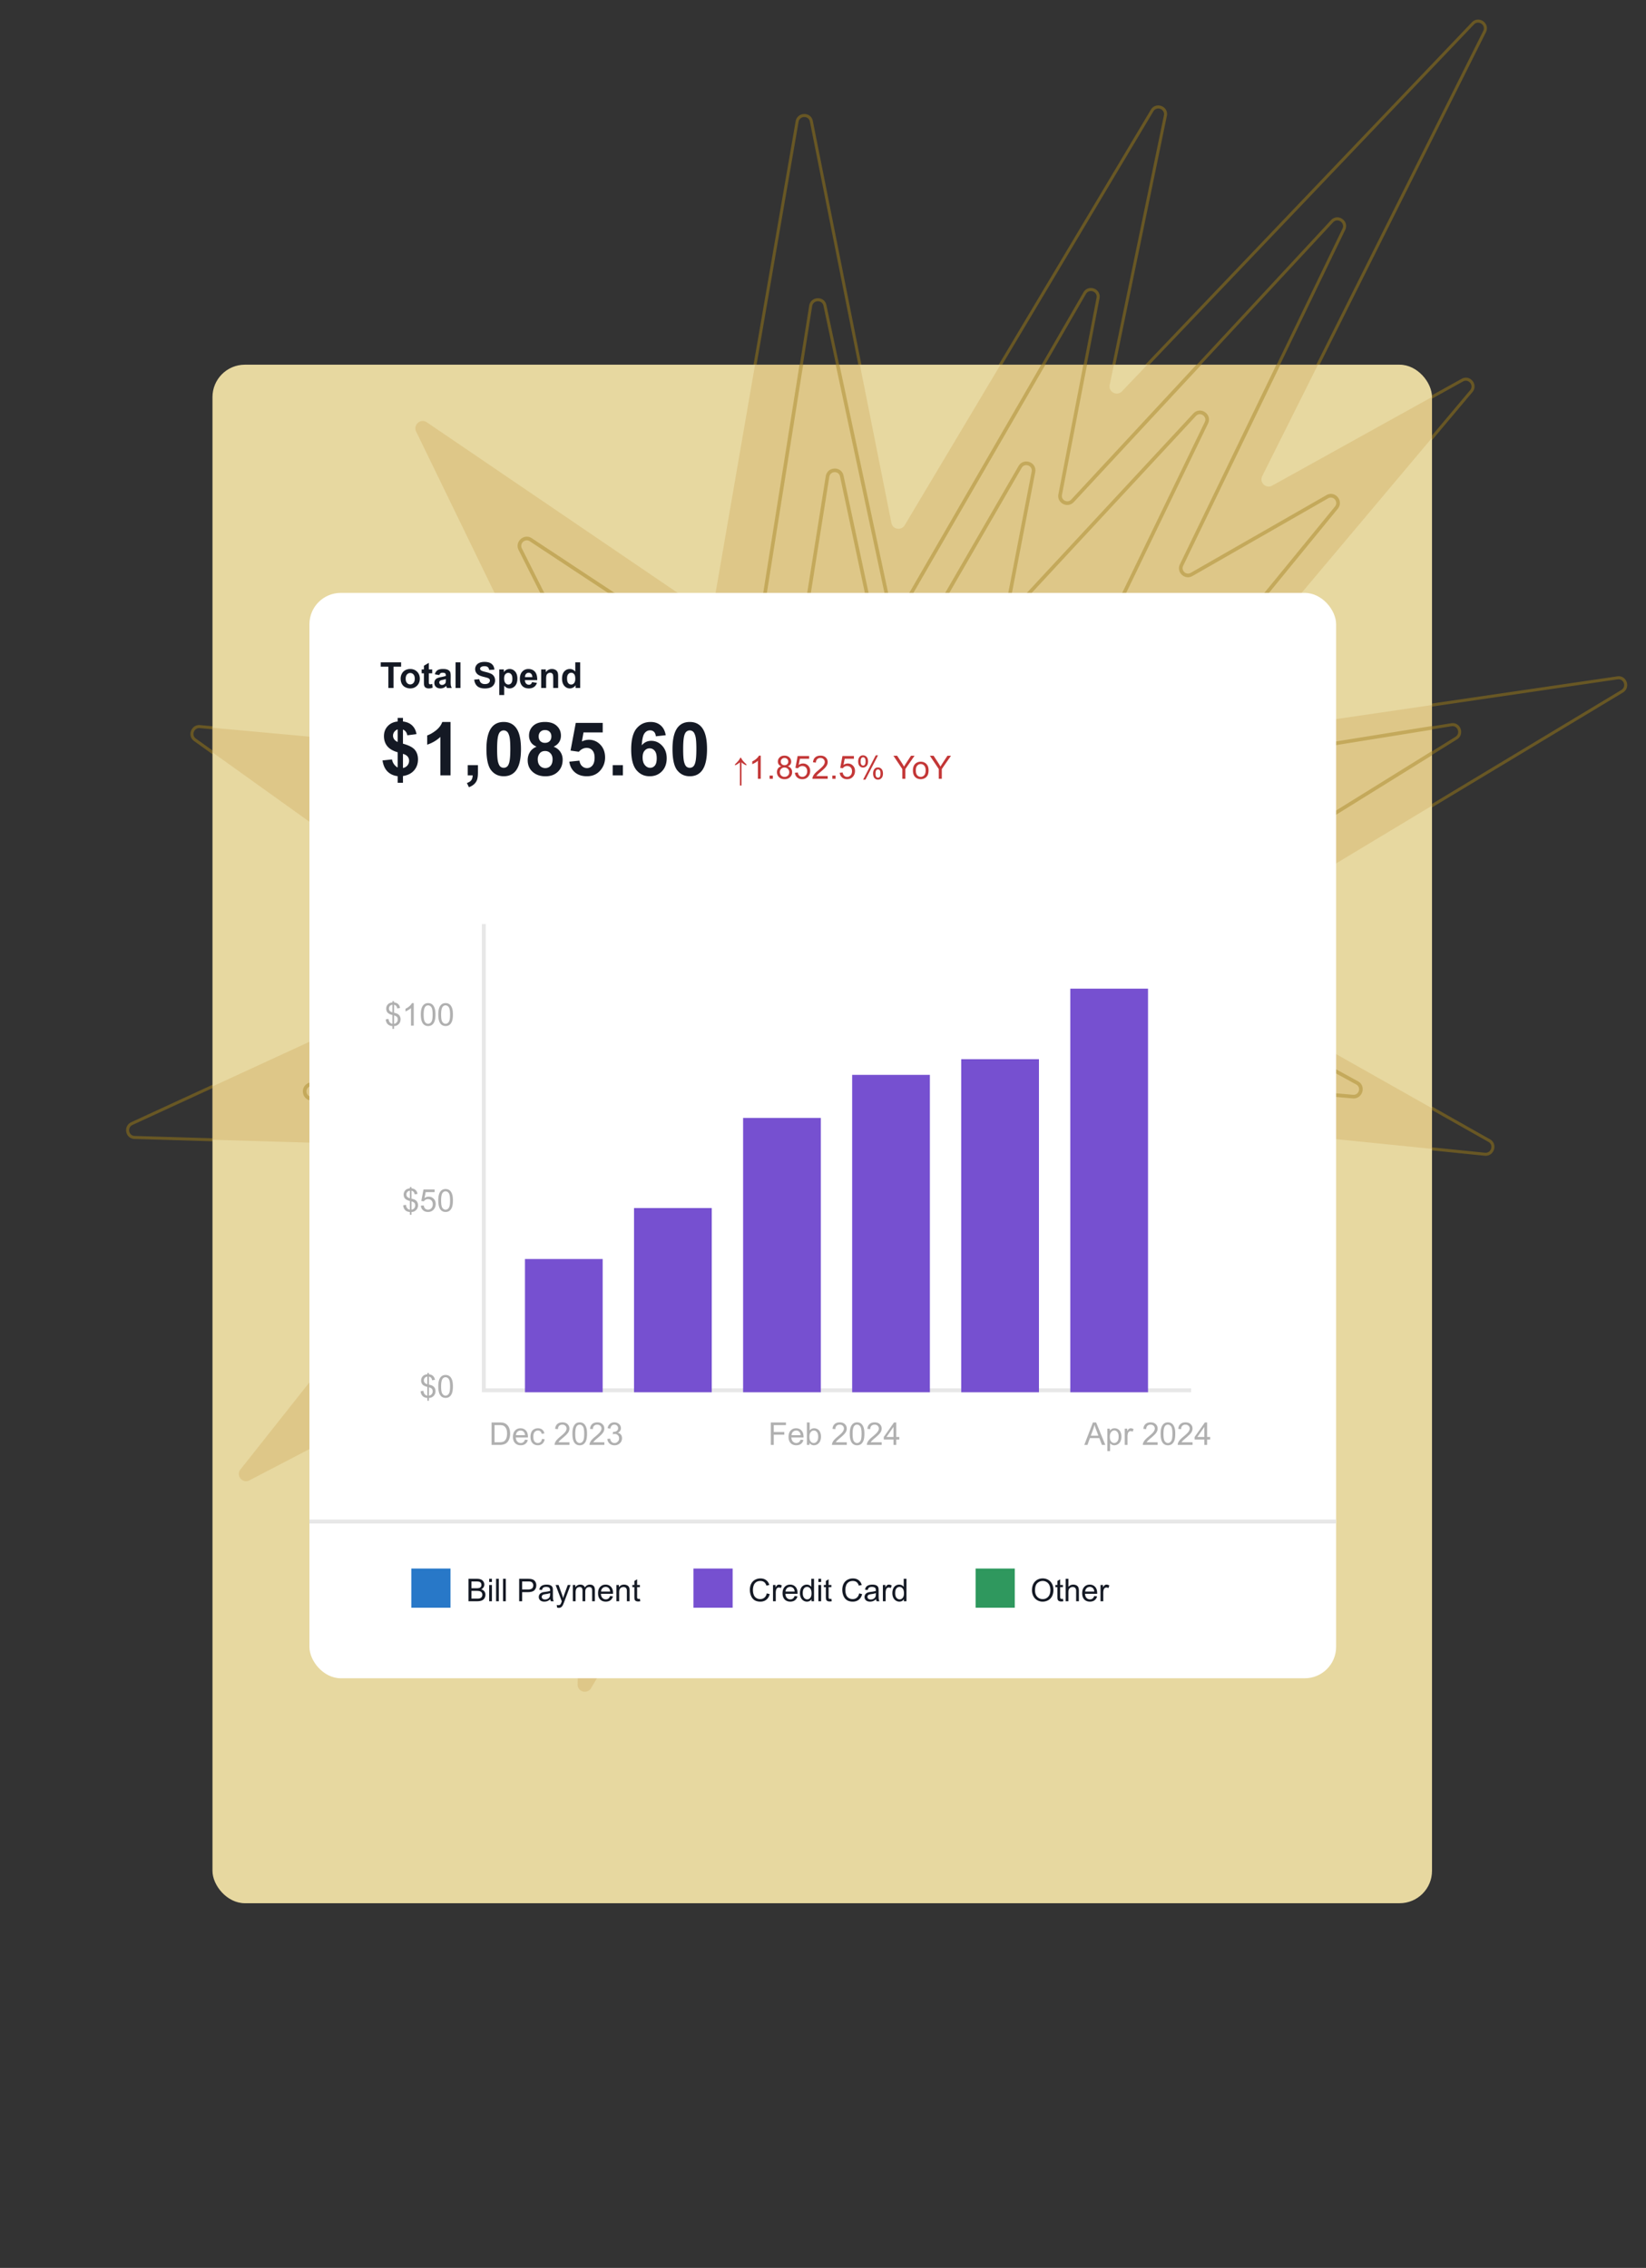 <svg xmlns="http://www.w3.org/2000/svg" width="508" height="700" fill="none"><rect width="100%" height="100%" fill="#333333" stroke="none"/><path fill="#9E7D17" d="m182.426 521.041-.399-.236.399.236Zm-4.156-1.184.465.01-.465-.01Zm69.67-102.798.389-.262-.389.262Zm-3.787.124-.399-.236.399.236Zm32.191 35.839-.456-.087.456.087Zm-4.064.844.389-.263-.389.263Zm19.938-64.143-.276.38.276-.38Zm-3.523 1.41.456.086-.456-.086Zm55.437 31.576-.456.101.456-.101Zm-3.521 2.311-.276.379.276-.379Zm-9.938-81.685-.052.465.052-.465Zm-2.442 2.723.455-.101-.455.101Zm131.39 5.994.232-.408-.232.408Zm-1.365 4.203.052-.465-.052.465Zm-93.008-61.41.235.401-.235-.401Zm.018 3.892.232-.409-.232.409Zm133.922-89.519-.062-.463.062.463Zm1.431 4.153.235.401-.235-.401Zm-133.98 11.318.354.299-.354-.299Zm2 3.667-.062-.463.062.463Zm82.656-111.015-.221-.408.221.408Zm2.767 3.408.353.3-.353-.3Zm-64.491 26.176-.415-.206.415.206Zm3.061 2.959-.221-.409.221.409Zm-46.346-29.125-.334-.321.334.321Zm9.272-86.623-.398-.237.398.237Zm4.108 1.573-.455-.09.455.09Zm-84.552 125.706-.457.097.457-.097Zm4.111.673-.398-.237.398.237ZM246.006 37.546l-.458-.075.458.075Zm4.401-.107.456-.097-.456.097Zm-33.665 150.709.264-.389-.264.389Zm3.475-1.509-.459-.074.459.074ZM128.428 133.2l-.419.209.419-.209Zm3.283-2.875-.264.388.264-.388Zm42.138 104.214-.048.466.048-.466Zm2.243-3.247.418-.209-.418.209Zm-115.915-2.945-.272.382.273-.382Zm1.543-4.078.048-.466-.048.466Zm87.943 72.32.19.424-.19-.424Zm.401-3.882-.273.382.273-.382ZM41.537 351.079l.02-.467-.02.467Zm-.82-4.292-.19-.425.19.425Zm109.248 11.098.363.289-.363-.289Zm-1.652-3.637.019-.468-.019.468Zm30.412 49.666.211.414-.211-.414Zm3.249 2.042.465.01-.465-.01ZM76.981 456.909l.21.415-.21-.415Zm-2.756-3.384.363.289-.363-.289Zm2.967 3.799 101.744-52.996-.421-.829-101.744 52.995.42.83Zm72.411-99.727-75.741 95.64.726.577 75.74-95.64-.725-.577Zm-108.085-6.05 106.775 3.168.039-.935-106.776-3.168-.038.935Zm107.956-55.383L40.527 346.362l.38.85 108.946-50.199-.379-.849Zm-89.57-67.435 89.887 64.36.545-.764-89.886-64.36-.545.764Zm113.992 5.345L61.768 223.803l-.096.931 112.129 10.271.095-.931Zm-45.887-100.665 47.664 98.092.837-.418-47.664-98.092-.837.418Zm88.997 54.35-85.031-57.822-.528.776 85.031 57.823.528-.777Zm28.542-150.288-25.79 149.094.917.149 25.789-149.093-.916-.15Zm30.022 123.847L250.863 37.342l-.913.194 24.707 123.976.913-.194Zm79.59-127.42-76.333 127.953.797.474 76.333-127.952-.797-.474Zm-12.217 84.971 17.179-83.07-.911-.18-17.179 83.07.911.18Zm3.677 2.212L454.9 7.558l-.668-.643-108.28 113.523.668.643ZM457.756 9.569l-68.6 137.15.83.412 68.6-137.15-.83-.412Zm-6.682 107.364-58.663 32.542.443.818 58.662-32.543-.442-.817Zm-84.081 108.055 87.422-103.939-.707-.599-87.423 103.939.708.599Zm132.133-16.233-130.549 19.138.124.926 130.549-19.138-.124-.926Zm-133.643 86.491 135.371-81.474-.471-.801-135.371 81.474.471.801Zm94.37 56.398-94.355-53.316-.463.817 94.354 53.315.464-.816ZM330.621 343.8l127.583 12.921.104-.931-127.583-12.92-.104.93Zm13.966 78.809-15.901-76.652-.911.202 15.901 76.651.911-.201Zm-52.645-32.506 48.393 35.296.552-.759-48.392-35.296-.553.759ZM276.8 453.109l12.351-61.89-.912-.173-12.351 61.889.912.174Zm-29.248-35.788 24.34 36.807.777-.525-24.34-36.806-.777.524Zm-64.727 103.957 61.727-103.858-.798-.473-61.727 103.858.798.473Zm-1.316-115.332-3.704 113.901.93.02 3.704-113.901-.93-.02Zm.518 114.859c-.942 1.585-3.352.899-3.292-.938l-.93-.02c-.091 2.802 3.583 3.848 5.02 1.431l-.798-.473Zm66.302-104.008c-1.096-1.656-3.549-1.576-4.575.15l.798.473c.673-1.132 2.282-1.185 3-.099l.777-.524Zm27.559 36.138c-.312 1.564-2.347 1.987-3.219.668l-.777.525c1.329 2.009 4.432 1.365 4.908-1.019l-.912-.174Zm16.607-63.591c-1.593-1.162-3.866-.253-4.256 1.702l.912.173c.256-1.281 1.747-1.878 2.791-1.116l.553-.759Zm51.181 33.466c.331 1.597-1.479 2.785-2.789 1.83l-.552.759c1.997 1.457 4.758-.355 4.252-2.79l-.911.201Zm-12.951-79.94c-1.829-.185-3.325 1.482-2.95 3.289l.911-.202c-.246-1.184.735-2.278 1.935-2.157l.104-.93Zm128.664 9.59c1.669.944.832 3.524-1.081 3.33l-.104.931c2.916.295 4.194-3.639 1.649-5.077l-.464.816Zm-94.377-58.015c-1.79 1.077-1.778 3.683.023 4.7l.463-.817c-1.181-.667-1.189-2.376-.015-3.082l-.471-.801Zm134.238-84.764c1.918-.282 2.803 2.285 1.133 3.29l.471.801c2.546-1.532 1.198-5.446-1.728-5.017l.124.926Zm-132.965 14.708c-1.611 1.916-.043 4.79 2.416 4.43l-.124-.926c-1.612.237-2.64-1.649-1.584-2.905l-.708-.599Zm85.231-106.639c1.728-.958 3.467 1.183 2.192 2.7l.707.599c1.945-2.313-.706-5.578-3.341-4.116l.442.817Zm-62.36 28.969c-1.196 2.39 1.367 4.866 3.698 3.574l-.443-.818c-1.528.848-3.209-.777-2.425-2.344l-.83-.412ZM454.9 7.559c1.415-1.484 3.773.177 2.856 2.01l.83.413c1.399-2.796-2.197-5.328-4.354-3.067l.668.643Zm-112.868 111.13c-.553 2.672 2.703 4.368 4.588 2.392l-.668-.643c-1.236 1.296-3.371.183-3.009-1.569l-.911-.18Zm13.925-84.316c1.031-1.73 3.661-.722 3.254 1.246l.911.18c.62-3.001-3.389-4.537-4.962-1.9l.797.474Zm-81.3 127.139c.484 2.426 3.691 2.951 4.967.813l-.797-.474c-.837 1.402-2.94 1.058-3.257-.533l-.913.194ZM246.464 37.621c.337-1.948 3.102-2.015 3.486-.085l.913-.194c-.587-2.944-4.802-2.84-5.315.13l.916.149Zm-29.986 150.915c1.623 1.104 3.859.134 4.197-1.822l-.917-.149c-.222 1.282-1.688 1.918-2.752 1.194l-.528.777Zm-87.632-55.545c-.795-1.638 1.101-3.298 2.601-2.278l.528-.776c-2.288-1.556-5.179.975-3.966 3.472l.837-.418Zm44.955 102.014c2.108.193 3.635-2.018 2.709-3.922l-.837.418c.607 1.249-.394 2.699-1.777 2.573l-.095.931Zm-113.35-7.04c-1.47-1.051-.583-3.396 1.221-3.231l.096-.931c-2.751-.252-4.103 3.323-1.863 4.926l.545-.764Zm89.402 69.048c1.901-.875 2.17-3.48.483-4.688l-.545.764c1.105.792.929 2.501-.317 3.075l.379.849ZM41.556 350.612c-1.872-.056-2.36-2.612-.65-3.4l-.38-.85c-2.608 1.202-1.863 5.1.992 5.185l.038-.935Zm108.772 7.562c1.39-1.755.22-4.328-1.996-4.394l-.039.935c1.454.043 2.221 1.731 1.31 2.882l.725.577Zm28.608 46.154a1.755 1.755 0 0 1 2.573 1.618l.93.02a2.676 2.676 0 0 0-3.924-2.467l.421.829ZM76.771 456.494c-1.703.887-3.379-1.171-2.183-2.68l-.726-.577c-1.823 2.301.733 5.439 3.33 4.087l-.421-.83Zm130.231 12.276.402.231-.402-.231Zm-4.171-1.127.465.004-.465-.004Zm53.761-78.561-.385.268.385-.268Zm-3.785.176-.402-.231.402.231Zm26.149 25.814-.457-.08.457.08Zm-4.051.899-.385.268.385-.268Zm16.192-48.925.271-.383-.271.383Zm-3.504 1.457.457.081-.457-.081Zm43.528 22.077-.454.107.454-.107Zm-3.488 2.359.271-.384-.271.384Zm-6.926-62.944-.046.466.046-.466Zm-2.405 2.756-.454.107.454-.107Zm100.553 1.495.226-.411-.226.411Zm-1.308 4.222-.046.466.046-.466Zm-70.283-47.247.241.398-.241-.398Zm.072 3.891.226-.411-.226.411Zm100.585-71.414-.068-.462.068.462Zm1.487 4.133.241.397-.241-.397Zm-101.706 7.991.358.294-.358-.294Zm2.05 3.639-.068-.462.068.462Zm59.871-86.137-.226-.406.226.406Zm2.813 3.369.358.295-.358-.295Zm2.295-85.903-.418-.2.418.2Zm-87.527 81.844-.457-.084.457.084Zm3.825 1.928.339.317-.339-.317Zm3.723-64.056-.402-.232.402.232Zm4.129 1.517-.457-.084.457.084Zm-64.467 95.084-.455.103.455-.103Zm4.12.617-.401-.231.401.231Zm-28.337-93.287-.459-.069.459.069Zm4.399-.167.455-.103-.455.103Zm-25.891 115.17-.259.392.259-.392Zm3.454-1.555.459.068-.459-.068Zm-71.599-38.377-.415.215.415-.215Zm3.244-2.919.259-.392-.259.392Zm31.629 79.919-.042.466.042-.466Zm2.198-3.278.416-.215-.416.215Zm-88.745.756.267-.386-.267.386Zm1.486-4.099.041-.467-.041.467Zm66.923 55.811-.196-.422.196.422Zm.347-3.886-.268.385.268-.385Zm-81.43 47.297-.014.467.013-.467Zm-.88-4.281.196.422-.196-.422Zm83.023 9.183.366.284-.366-.284Zm-1.702-3.615-.013.468.013-.468Zm24.534 38.903-.216-.411.216.411Zm3.277 1.998.465.004-.465-.004Zm-79.499 39.036.216.412-.216-.412Zm-2.802-3.346-.367-.283.367.283Zm3.018 3.758 76.222-41.034-.432-.823-76.222 41.033.432.824Zm52.807-77.018-56.192 72.977.733.567 56.192-72.976-.733-.568Zm-81.79-4.151 80.442 1.288.025-.935-80.44-1.288-.027.935Zm80.901-44.3-81.962 39.13.39.844 81.963-39.13-.391-.844Zm-68.481-50.904 68.756 47.825.536-.771-68.757-47.826-.535.772Zm86.856 1.669-85.061-6.621-.082.933 85.06 6.621.083-.933Zm-35.329-76.318 37.07 73.722.832-.43-37.071-73.722-.831.43Zm68.818 39.325-64.9-42.851-.518.784 64.901 42.851.517-.784Zm20.775-114.68-18.039 113.448.919.137 18.039-113.449-.919-.137Zm25.131 92.635-19.818-92.837-.91.206 19.818 92.837.91-.206Zm59.481-96.73-56.217 97.219.803.463 56.218-97.219-.804-.463Zm-6.689 62.444 11.677-60.611-.914-.168-11.677 60.611.914.168Zm3.707 2.161 80.062-86.262-.677-.634-80.062 86.262.677.634Zm82.945-84.29L364.25 174.177l.836.401L415.149 70.99l-.836-.4Zm-4.916 82.329-41.854 23.97.454.812 41.853-23.97-.453-.812Zm-61.337 83.198 64.734-79.128-.716-.589-64.734 79.128.716.589Zm99.793-12.88-98.169 15.763.136.924 98.169-15.764-.136-.923Zm-100.348 68.383 102.144-63.391-.482-.794-102.144 63.39.482.795Zm71.576 42.216L347.562 294.7l-.452.823 71.518 39.134.453-.823Zm-98.42-3.374 96.84 8.473.092-.932-96.84-8.473-.092.932Zm10.915 60.012-12.819-57.829-.909.214 12.819 57.829.909-.214Zm-40.75-23.043 36.536 25.892.542-.767-36.536-25.892-.542.767Zm-11.412 47.723 8.636-46.569-.914-.161-8.637 46.569.915.161Zm-23.207-25.803 18.313 26.889.77-.535-18.313-26.889-.77.535ZM207.404 469l45.805-79.512-.804-.462L206.6 468.54l.804.461Zm-3.406-87.706-1.633 86.345.931.007 1.633-86.345-.931-.007Zm2.602 87.245c-.921 1.598-3.339.944-3.304-.893l-.931-.007c-.053 2.802 3.635 3.798 5.039 1.361l-.804-.461Zm50.377-79.725c-1.118-1.641-3.57-1.528-4.572.212l.804.462c.657-1.141 2.265-1.216 2.998-.139l.77-.535Zm21.522 26.177c-.291 1.568-2.32 2.018-3.209.712l-.77.535c1.356 1.991 4.45 1.305 4.894-1.086l-.915-.161Zm12.869-48.329c-1.608-1.14-3.869-.2-4.232 1.76l.914.161c.239-1.285 1.721-1.902 2.776-1.154l.542-.767Zm39.299 24.024c.353 1.593-1.441 2.805-2.763 1.868l-.542.767c2.017 1.429 4.752-.42 4.214-2.849l-.909.214Zm-9.914-61.158c-1.831-.16-3.304 1.528-2.905 3.329l.909-.214c-.262-1.181.704-2.288 1.904-2.183l.092-.932Zm97.875 5.129c1.682.92.88 3.511-1.035 3.344l-.092.932c2.92.255 4.144-3.696 1.58-5.099l-.453.823Zm-71.605-43.834c-1.775 1.102-1.727 3.707.087 4.7l.452-.823c-1.19-.651-1.221-2.36-.057-3.082l-.482-.795Zm100.966-66.665c1.914-.307 2.834 2.247 1.178 3.275l.482.794c2.524-1.566 1.123-5.461-1.796-4.992l.136.923Zm-100.645 11.368c-1.585 1.937.022 4.79 2.476 4.396l-.136-.924c-1.61.259-2.663-1.612-1.624-2.883l-.716-.589Zm62.506-81.797c1.715-.983 3.483 1.135 2.228 2.669l.716.589c1.913-2.338-.782-5.568-3.397-4.07l.453.812Zm-45.6 20.447c-1.162 2.406 1.434 4.847 3.747 3.523l-.454-.812c-1.516.869-3.219-.733-2.457-2.31l-.836-.401Zm47.18-105.56c1.394-1.502 3.775.126 2.883 1.972l.836.401c1.36-2.814-2.27-5.297-4.396-3.007l.677.634Zm-84.683 83.933c-.516 2.679 2.763 4.331 4.621 2.329l-.677-.634c-1.219 1.313-3.369.229-3.03-1.527l-.914-.168Zm8.407-61.813c1.007-1.742 3.65-.771 3.27 1.202l.914.168c.579-3.01-3.451-4.49-4.988-1.833l.804.463Zm-61.195 96.473c.516 2.42 3.73 2.901 4.977.746l-.803-.463c-.818 1.413-2.925 1.098-3.264-.489l-.91.206Zm-23.302-92.705c.31-1.952 3.073-2.057 3.484-.132l.91-.206c-.627-2.936-4.84-2.776-5.313.201l.919.137Zm-22.211 115.328c1.639 1.082 3.861.081 4.172-1.879l-.919-.137c-.204 1.285-1.661 1.942-2.736 1.232l-.517.784Zm-67.47-40.539c-.818-1.626 1.055-3.312 2.569-2.312l.518-.784c-2.309-1.524-5.166 1.046-3.918 3.526l.831-.43Zm34.415 77.681c2.111.164 3.607-2.067 2.656-3.959l-.832.43c.624 1.241-.357 2.704-1.741 2.596l-.083.933Zm-86.238-3.374c-1.483-1.031-.628-3.388 1.178-3.247l.082-.933c-2.754-.214-4.057 3.379-1.795 4.952l.535-.772Zm68.337 52.52c1.889-.901 2.122-3.51.42-4.694l-.536.771c1.117.777.964 2.488-.275 3.079l.391.844Zm-81.266 42.521c-1.872-.03-2.396-2.58-.696-3.391l-.391-.844c-2.592 1.237-1.794 5.125 1.061 5.17l.026-.935Zm82.497 5.654c1.366-1.774.161-4.331-2.056-4.366l-.025.935c1.454.023 2.243 1.701 1.348 2.863l.733.568Zm22.682 35.416a1.755 1.755 0 0 1 2.595 1.583l.931.007a2.676 2.676 0 0 0-3.958-2.413l.432.823Zm-76.654 40.21c-1.69.91-3.394-1.125-2.22-2.65l-.733-.567c-1.791 2.326.807 5.428 3.385 4.041l-.432-.824Z" opacity=".5"/><path fill="#80B528" d="m223.726 414.72.379.217-.379-.217Zm-1.876-.507-.438-.004.438.004Zm38.135-59.559-.363.252.363-.252Zm-1.702.079-.379-.217.379.217Zm18.039 20.829-.431-.076.431.076Zm-1.823.404-.362.252.362-.252Zm10.046-36.901.255-.361-.255.361Zm-1.576.655-.431-.076.431.076Zm31.442 18.339.428-.101-.428.101Zm-1.569 1.06-.255.361.255-.361Zm-7.081-46.203.043-.439-.043.439Zm-1.082 1.24.428-.101-.428.101Zm74.961 3.274.213-.388-.213.388Zm-.588 1.899.043-.44-.043.44Zm-54.271-33.649.228.375-.228-.375Zm.033 1.75.213-.388-.213.388Zm76.129-51.289.064.435-.064-.435Zm.669 1.859-.227-.375.227.375Zm-76.634 8.554-.337-.278.337.278Zm.922 1.637-.064-.435.064.435Zm47.389-63.752-.214-.382.214.382Zm1.265 1.516.337.277-.337-.277Zm-37.235 16.974.394.189-.394-.189Zm36.916-80.891-.319-.298.319.298Zm-63.373 65.56-.431-.079.431.079Zm1.72.868.319.298-.319-.298Zm5.878-50.629-.378-.218.378.218Zm1.857.682.431.079-.431-.079Zm-46.667 73.326-.428.097.428-.097Zm-17.215-71.302-.433-.065.433.065Zm1.979-.075.428-.097-.428.097Zm-17.149 86.419-.244.369.244-.369Zm1.553-.7.433.065-.433-.065ZM190.5 195.645l-.392.203.392-.203Zm1.458-1.313-.243.37.243-.37Zm25.697 58.756-.039.44.039-.44Zm.989-1.474.391-.202-.391.202Zm-66.082-1.697-.252.364.252-.364Zm.669-1.843-.039.439.039-.439Zm51.262 39.822.184.398-.184-.398Zm.156-1.748.252-.364-.252.364Zm-61.92 33.348-.012.441.012-.441Zm-.395-1.925-.184-.398.184.398Zm62.708 4.536-.345-.267.345.267Zm-.765-1.625-.012.44.012-.44Zm17.337 27.447-.204-.388.204.388Zm1.473.899.438.003-.438-.003Zm-59.607 30.397.203.388-.203-.388Zm-1.261-1.504.346.267-.346-.267Zm1.464 1.892 58.134-31.295-.407-.777-58.134 31.296.407.776Zm41.014-57.773-42.823 55.613.691.535 42.823-55.614-.691-.534Zm-61.98-1.903 61.548.985.024-.881-61.548-.986-.024.882Zm61.592-32.439-62.159 29.675.368.796 62.159-29.675-.368-.796Zm-51.999-37.217 52.087 36.231.504-.728-52.087-36.23-.504.727Zm65.384 2.368-64.424-5.015-.078.879 64.424 5.015.078-.879Zm-27.586-56.801 28.144 55.969.783-.405-28.144-55.969-.783.405Zm51.4 30.67-49.306-32.555-.487.739 49.306 32.554.487-.738Zm14.494-86.04-13.617 85.645.866.129 13.617-85.644-.866-.13Zm18.077 71.27-15.237-71.377-.857.194 15.237 71.377.857-.194Zm44.003-74.129-42.957 74.285.757.437 42.957-74.286-.757-.436Zm-6.79 50.058 9.456-49.079-.861-.158-9.456 49.079.861.158Zm1.609 1.087 61.653-66.427-.638-.597-61.653 66.427.638.597Zm62.577-65.795-38.553 79.771.788.378 38.552-79.771-.787-.378Zm-2.403 61.088-34.574 19.801.427.765 34.575-19.801-.428-.765Zm-47.76 62.775 49.576-60.6-.675-.555-49.575 60.599.674.556Zm75.564-11.127-75.043 12.051.128.87 75.043-12.05-.128-.871Zm-75.87 50.35 76.83-47.681-.454-.749-76.831 47.681.455.749Zm54.844 30.987-54.826-30-.426.776 54.826 30 .426-.776Zm-74.135-3.686 73.291 6.412.086-.879-73.291-6.412-.086.879Zm9.121 44.602-9.732-43.903-.856.201 9.732 43.903.856-.201Zm-30.55-18.532 28.298 20.054.511-.722-28.298-20.054-.511.722Zm-7.536 36.212 6.647-35.842-.862-.152-6.647 35.842.862.152Zm-17.131-20.732 14.515 21.312.725-.504-14.514-21.312-.726.504Zm-35.517 60.031 34.556-59.986-.757-.435-34.556 59.986.757.435Zm-1.456-66.112-1.237 65.384.877.007 1.236-65.385-.876-.006Zm.699 65.677c-.295.512-1.07.303-1.059-.286l-.877-.007c-.028 1.498 1.943 2.031 2.693.728l-.757-.435Zm37-60.1c-.598-.877-1.909-.816-2.444.114l.757.435a.567.567 0 0 1 .961-.045l.726-.504Zm15.543 21.084c-.094.503-.744.647-1.029.228l-.725.504c.725 1.065 2.379.698 2.616-.58l-.862-.152Zm8.909-36.782c-.86-.61-2.068-.107-2.262.94l.862.152a.572.572 0 0 1 .889-.37l.511-.722Zm29.183 19.455c.113.511-.461.899-.885.599l-.511.722c1.078.764 2.54-.224 2.252-1.522l-.856.201Zm-8.179-45.682a1.47 1.47 0 0 0-1.553 1.779l.856-.201a.577.577 0 0 1 .611-.699l.086-.879Zm73.623 5.341c.539.295.282 1.125-.332 1.071l-.086.879c1.56.136 2.215-1.976.844-2.726l-.426.776Zm-54.873-32.512c-.949.589-.923 1.981.047 2.512l.426-.776a.572.572 0 0 1-.018-.987l-.455-.749Zm76.453-48.73c.614-.099.908.72.378 1.049l.454.749c1.349-.837.6-2.919-.96-2.669l.128.871Zm-76.366 9.7c-.847 1.036.012 2.561 1.323 2.35l-.128-.87c-.516.082-.854-.517-.521-.924l-.674-.556Zm48.862-61.454c.549-.315 1.115.364.713.855l.675.555c1.023-1.25-.418-2.976-1.816-2.175l.428.765Zm-36.578 17.918c-.621 1.286.767 2.591 2.003 1.883l-.427-.765c-.486.279-1.032-.234-.788-.74l-.788-.378Zm37.629-80.403c.447-.481 1.209.041.924.632l.787.378c.728-1.505-1.213-2.832-2.349-1.607l.638.597Zm-64.123 65.182c-.275 1.432 1.477 2.315 2.47 1.245l-.638-.597c-.39.42-1.079.073-.971-.49l-.861-.158Zm8.408-49.464c.323-.558 1.169-.247 1.048.385l.861.158c.309-1.608-1.845-2.4-2.666-.979l.757.436Zm-45.617 73.887c.276 1.294 1.994 1.551 2.66.399l-.757-.437c-.262.453-.937.352-1.046-.156l-.857.194Zm-16.354-71.334c.1-.626.985-.66 1.117-.043l.857-.194c-.335-1.569-2.587-1.484-2.84.107l.866.13Zm-15.847 86.648c.876.579 2.063.044 2.23-1.004l-.866-.129a.573.573 0 0 1-.877.395l-.487.738Zm-50.13-31.813c-.262-.522.339-1.062.824-.741l.487-.739c-1.234-.815-2.761.559-2.094 1.885l.783-.405Zm26.725 58.085c1.128.088 1.928-1.105 1.419-2.116l-.783.405a.577.577 0 0 1-.558.832l-.078.879Zm-64.802-3.974c-.475-.331-.201-1.086.378-1.041l.078-.879c-1.473-.115-2.169 1.806-.96 2.647l.504-.727Zm51.863 38.74c1.01-.482 1.134-1.877.224-2.51l-.504.728a.574.574 0 0 1-.088.986l.368.796Zm-61.936 30.761c-.6-.009-.767-.826-.223-1.086l-.368-.796c-1.386.662-.959 2.74.567 2.764l.024-.882Zm62.647 3.319c.729-.947.086-2.314-1.099-2.333l-.024.881a.567.567 0 0 1 .432.918l.691.534Zm16.429 25.944a.562.562 0 0 1 .832.507l.876.006a1.43 1.43 0 0 0-2.115-1.29l.407.777Zm-58.541 30.519c-.541.292-1.087-.36-.711-.849l-.691-.535c-.958 1.244.431 2.902 1.809 2.16l-.407-.776Z"/><g clip-path="url(#a)"><rect width="376.382" height="474.874" x="65.575" y="112.563" fill="#E7D8A0" rx="10"/><path fill="#CFA75D" fill-rule="evenodd" d="M181.974 405.958a2.215 2.215 0 0 0-3.249-2.042L76.981 456.911c-2.15 1.12-4.265-1.478-2.756-3.383l75.74-95.64c1.151-1.453.183-3.584-1.652-3.638l-106.776-3.168c-2.363-.071-2.98-3.298-.82-4.293l108.946-50.198c1.574-.725 1.796-2.882.4-3.881l-89.885-64.36c-1.855-1.328-.736-4.288 1.542-4.079l112.129 10.271c1.745.159 3.009-1.671 2.243-3.248l-47.664-98.092c-1.005-2.067 1.389-4.163 3.283-2.875l85.031 57.823c1.344.914 3.195.111 3.475-1.508l25.789-149.094c.425-2.459 3.915-2.544 4.401-.107l24.707 123.976c.4 2.009 3.055 2.444 4.111.673l76.333-127.952c1.302-2.183 4.622-.911 4.108 1.573l-17.179 83.071c-.457 2.211 2.238 3.616 3.799 1.98L454.566 7.239c1.786-1.872 4.763.224 3.605 2.539l-68.6 137.149c-.99 1.979 1.132 4.029 3.061 2.959l58.663-32.542c2.182-1.211 4.377 1.493 2.766 3.407l-87.422 103.94c-1.334 1.586-.036 3.966 2 3.667l130.549-19.138c2.422-.355 3.538 2.885 1.431 4.153l-135.372 81.475c-1.482.892-1.471 3.049.019 3.891l94.355 53.315c2.107 1.191 1.049 4.448-1.365 4.204l-127.583-12.921c-1.514-.153-2.753 1.228-2.442 2.723l15.901 76.651c.418 2.017-1.867 3.517-3.521 2.311l-48.393-35.296c-1.318-.962-3.2-.209-3.523 1.409l-12.351 61.889c-.394 1.974-2.963 2.508-4.064.844l-24.34-36.806c-.907-1.372-2.938-1.305-3.787.123l-61.727 103.858c-1.19 2.002-4.231 1.136-4.156-1.184l3.704-113.901Z" clip-rule="evenodd" opacity=".34"/><path fill="#9E7D17" d="m207.002 468.771.484.278-.484-.278Zm-4.171-1.127.559.004-.559-.004Zm53.761-78.561-.463.321.463-.321Zm-3.785.175-.484-.278.484.278Zm26.149 25.815-.55-.097.55.097Zm8.637-46.569.55.097-.55-.097Zm43.529 22.077-.547.128.547-.128Zm-3.489 2.358.326-.461-.326.461Zm-6.926-62.943-.055.56.055-.56Zm-2.405 2.756-.546.128.546-.128Zm100.553 1.495.271-.495-.271.495Zm-1.308 4.221-.055.561.055-.561Zm-70.283-47.246.29.478-.29-.478Zm.072 3.891.272-.495-.272.495Zm100.585-71.415.082.556-.082-.556Zm1.487 4.133.29.478-.29-.478Zm-101.706 7.991.43.355-.43-.355Zm2.05 3.64-.082-.556.082.556Zm59.871-86.138-.272-.488.272.488Zm2.813 3.37-.431-.354.431.354Zm-47.768 17.684.502.241-.502-.241Zm3.101 2.917.273.488-.273-.488Zm-40.565-24.662-.549-.1.549.1Zm-52.79 34.474-.547.125.547-.125Zm4.12.618-.483-.279.483.279Zm-28.337-93.288-.552-.082.552.082Zm4.399-.167.547-.124-.547.124Zm-25.891 115.172-.311.471.311-.471Zm3.454-1.556.552.083-.552-.083ZM160.56 169.51l-.5.258.5-.258Zm3.244-2.92.311-.471-.311.471Zm31.629 79.919-.05.561.05-.561Zm2.198-3.277.5-.259-.5.259Zm-88.745.755.322-.463-.322.463Zm1.486-4.099.05-.561-.05.561Zm66.923 55.812-.236-.508.236.508Zm.347-3.887-.322.464.322-.464Zm-81.43 47.297-.016.563.015-.563Zm-.88-4.281.236.508-.236-.508Zm83.023 9.184.441.341-.441-.341Zm-1.702-3.615-.016.562.016-.562Zm24.534 38.903-.259-.495.259.495Zm3.277 1.998.559.004-.559-.004Zm-79.499 39.035.26.496-.26-.496Zm-2.802-3.345.441.341-.441-.341Zm3.062 3.841 76.222-41.034-.519-.99-76.223 41.033.52.991Zm52.689-77.159-56.192 72.977.882.682 56.192-72.976-.882-.683Zm-81.718-3.998 80.441 1.287.031-1.125-80.441-1.287-.031 1.125Zm80.863-44.481-81.962 39.129.47 1.016 81.963-39.13-.471-1.015Zm-68.495-50.741 68.756 47.826.644-.928-68.756-47.825-.644.927Zm86.918 1.497-85.06-6.621-.1 1.122 85.061 6.621.099-1.122Zm-35.422-76.18 37.071 73.722 1-.517-37.071-73.722-1 .517Zm68.956 39.202-64.901-42.851-.622.943 64.901 42.851.622-.943Zm20.629-114.615-18.039 113.449 1.105.165 18.039-113.45-1.105-.164Zm25.316 92.628-19.818-92.837-1.094.248 19.818 92.838 1.094-.249Zm59.308-96.755-56.218 97.218.966.557 56.218-97.218-.966-.557Zm-6.515 62.506 11.676-60.61-1.098-.201-11.677 60.61 1.099.201Zm3.683 2.209 80.061-86.262-.814-.763-80.061 86.262.814.763Zm82.791-84.395-50.063 103.589 1.005.482L415.233 71.03l-1.005-.482Zm-4.877 82.288-41.854 23.971.545.976 41.854-23.971-.545-.976Zm-61.219 83.341 64.734-79.129-.861-.708-64.734 79.128.861.709Zm99.707-13.035-98.169 15.764.164 1.111 98.169-15.763-.164-1.112ZM347.554 291.7l102.144-63.391-.58-.955-102.144 63.39.58.956Zm71.572 42.052-71.518-39.134-.544.989 71.519 39.135.543-.99Zm-98.474-3.196 96.84 8.473.11-1.121-96.84-8.473-.11 1.121Zm11.016 59.896-12.819-57.829-1.093.257 12.819 57.829 1.093-.257Zm-40.897-22.944 36.536 25.892.652-.922-36.536-25.892-.652.922Zm-11.264 47.662 8.636-46.569-1.1-.194-8.637 46.569 1.101.194Zm-23.378-25.766 18.313 26.889.926-.643-18.313-26.889-.926.643Zm-48.643 79.645 45.804-79.513-.967-.556-45.804 79.513.967.556Zm-3.582-87.754-1.633 86.344 1.119.009 1.633-86.345-1.119-.008Zm2.615 87.198c-.872 1.513-3.162.895-3.129-.845l-1.119-.009c-.055 2.9 3.762 3.932 5.215 1.41l-.967-.556Zm50.536-79.732c-1.157-1.698-3.695-1.581-4.732.219l.967.556c.622-1.08 2.145-1.151 2.839-.132l.926-.643Zm21.351 26.215c-.275 1.485-2.196 1.911-3.038.674l-.926.643c1.404 2.061 4.606 1.351 5.065-1.123l-1.101-.194Zm13.017-48.39c-1.664-1.18-4.004-.207-4.38 1.821l1.1.194c.226-1.217 1.63-1.801 2.628-1.093l.652-.922Zm39.152 24.123c.335 1.508-1.364 2.656-2.616 1.769l-.652.922c2.087 1.479 4.918-.434 4.361-2.948l-1.093.257Zm-9.813-61.274c-1.895-.165-3.419 1.581-3.006 3.445l1.093-.257c-.248-1.118.666-2.166 1.803-2.067l.11-1.121Zm97.821 5.307c1.592.871.832 3.324-.981 3.166l-.11 1.121c3.022.264 4.288-3.825 1.634-5.277l-.543.99Zm-71.609-43.998c-1.837 1.14-1.787 3.836.09 4.863l.544-.989c-1.127-.617-1.157-2.234-.054-2.918l-.58-.956Zm101.029-66.49c1.812-.292 2.683 2.127 1.115 3.1l.58.955c2.612-1.621 1.162-5.652-1.859-5.167l.164 1.112Zm-100.732 11.214c-1.639 2.004.023 4.957 2.563 4.549l-.164-1.111c-1.524.245-2.522-1.527-1.538-2.729l-.861-.709Zm62.625-81.656c1.624-.93 3.297 1.076 2.109 2.528l.861.708c1.98-2.42-.809-5.762-3.515-4.212l.545.976Zm-45.731 20.325c-1.203 2.49 1.484 5.017 3.877 3.646l-.545-.976c-1.436.822-3.048-.694-2.327-2.188l-1.005-.482Zm47.333-105.456c1.321-1.422 3.574.12 2.73 1.867l1.005.482c1.408-2.912-2.348-5.482-4.549-3.112l.814.763Zm-84.843 83.852c-.534 2.771 2.859 4.482 4.782 2.41l-.814-.763c-1.154 1.243-3.19.217-2.869-1.446l-1.099-.201Zm8.58-61.748c.954-1.65 3.457-.73 3.097 1.138l1.098.201c.6-3.114-3.571-4.646-5.161-1.896l.966.557Zm-61.368 96.447c.534 2.504 3.86 3.002 5.15.771l-.966-.557c-.774 1.339-2.769 1.04-3.09-.463l-1.094.249ZM250.75 94.52c.294-1.849 2.91-1.948 3.299-.126l1.094-.248c-.648-3.037-5.009-2.872-5.498.209l1.105.165Zm-22.356 115.393c1.696 1.119 3.995.084 4.317-1.944l-1.105-.165c-.193 1.217-1.573 1.838-2.59 1.166l-.622.943Zm-67.334-40.662c-.774-1.54.999-3.136 2.433-2.189l.622-.943c-2.389-1.577-5.345 1.083-4.055 3.649l1-.517Zm34.323 77.819c2.184.17 3.733-2.139 2.748-4.097l-1 .517c.591 1.175-.338 2.56-1.649 2.458l-.099 1.122Zm-86.175-3.546c-1.405-.977-.596-3.208 1.114-3.075l.1-1.122c-2.85-.222-4.199 3.496-1.858 5.124l.644-.927Zm68.322 52.683c1.955-.933 2.196-3.632.434-4.858l-.644.928c1.057.735.912 2.355-.261 2.915l.471 1.015Zm-81.303 42.341c-1.773-.029-2.269-2.443-.66-3.211l-.47-1.016c-2.682 1.281-1.856 5.304 1.099 5.352l.03-1.125Zm82.569 5.806c1.413-1.835.166-4.482-2.128-4.519l-.031 1.125c1.377.022 2.125 1.61 1.277 2.711l.882.683Zm22.651 35.442a1.662 1.662 0 0 1 2.457 1.499l1.119.008c.041-2.138-2.212-3.511-4.095-2.497l.519.99Zm-76.742 40.043c-1.6.862-3.214-1.065-2.101-2.509l-.882-.682c-1.854 2.407.835 5.618 3.503 4.182l-.52-.991Zm101.407-9.261-.484-.277.484.277Zm-4.172-1.127-.559-.004.559.004Zm39.143-53.184-.463.322.463-.322Zm-3.785.175.483.278-.483-.278Zm19.573 16.158-.55-.096.55.096Zm9.246-32.42.326-.462-.326.462Zm-3.504 1.457.55.096-.55-.096Zm31.099 13.268.546-.129-.546.129Zm-3.489 2.358.326-.461-.326.461Zm-2.77-44.199.055-.56-.055.56Zm-2.405 2.756.546-.128-.546.128Zm68.094 2.992.055-.561-.055.561Zm-46.546-34.258.29.478-.29-.478Zm.072 3.891-.272.494.272-.494Zm68.226-51.333.082.555-.082-.555Zm1.488 4.133-.29-.478.29.478Zm-69.347 2.795-.431-.354.431.354Zm2.05 3.64-.082-.556.082.556Zm38.437-59.938-.272-.488.272.488Zm2.813 3.37-.431-.355.431.355Zm-28.189 11.163.273.488-.273-.488Zm-30.475-18.879-.549-.101.549.101Zm3.826 1.928-.407-.381.407.381Zm-42.511 23.409-.547.124.547-.124Zm4.121.617-.483-.278.483.278Zm-21.713-62.256-.553-.082.553.082Zm4.399-.167.547-.124-.547.124Zm-20.125 78.906-.311.471.311-.471Zm3.454-1.556-.553-.082.553.082Zm-50.526-24.463.5-.258-.5.258Zm3.244-2.919.311-.471-.311.471Zm19.612 56.022-.05.561.05-.561Zm2.198-3.278.5-.258-.5.258Zm-61.333 2.89.322-.464-.322.464Zm1.486-4.1.05-.56-.05.56Zm44.753 40.391-.235-.507.235.507Zm.348-3.886.322-.464-.322.464Zm-54.933 34.646-.015.563.015-.563Zm-.879-4.281-.235-.507.235.507Zm54.746 5.143.016-.562-.016.562Zm17.933 28.479-.26-.495.26.495Zm3.276 1.998.56.004-.56-.004Zm-54.512 25.585-.26-.496.26.496Zm.26.495 51.236-27.582-.52-.991-51.236 27.582.52.991Zm34.304-53.283-37.807 49.101.882.682 37.807-49.101-.882-.682Zm-55.143-3.573 53.867.862.031-1.125-53.867-.862-.031 1.125Zm54.365-31.83-55.464 26.479.471 1.015 55.464-26.479-.471-1.015Zm-46.326-35.32 46.587 32.405.644-.928-46.587-32.405-.644.928Zm59.507-.637-57.649-4.487-.099 1.121 57.648 4.488.1-1.122Zm-23.406-52.283 25.055 49.825.999-.517-25.054-49.825-1 .517Zm47.883 25.288-43.828-28.937-.622.942 43.828 28.938.622-.943Zm14.862-78.349-12.272 77.183 1.105.165 12.272-77.183-1.105-.165Zm18.692 61.597-13.193-61.806-1.095.249 13.194 61.805 1.094-.248Zm40.796-64.741-37.705 65.204.965.557 37.706-65.204-.966-.557Zm-2.108 39.629 7.269-37.733-1.099-.202-7.269 37.733 1.099.202Zm3.683 2.209 53.178-57.297-.814-.763-53.178 57.297.814.763Zm55.908-55.43-33.27 68.842 1.005.482 33.27-68.842-1.005-.482Zm-4.562 56.978-25.376 14.533.545.976 25.376-14.533-.545-.976Zm-39.785 57.14 43.3-52.928-.861-.709-43.3 52.929.861.708Zm67.347-7.838-65.809 10.568.164 1.111 65.809-10.568-.164-1.111Zm-67.926 48.476 69.786-43.309-.58-.956-69.786 43.309.58.956Zm47.836 29.063L326.94 287.95l-.544.989 47.782 26.146.544-.99Zm-67.324-.47 65.689 5.747.11-1.121-65.689-5.747-.11 1.121Zm6.86 41.151-8.664-39.084-1.092.257 8.664 39.084 1.092-.257Zm-28.467-14.135 24.107 17.083.651-.922-24.106-17.084-.652.923Zm-8.37 32.056 5.742-30.964-1.1-.193-5.742 30.964 1.1.193Zm-16.801-16.108 11.736 17.232.926-.643-11.736-17.233-.926.644Zm-34.025 54.267 31.186-54.136-.966-.555-31.187 54.136.967.555Zm-4.107-59.941-1.107 58.532 1.119.008 1.107-58.532-1.119-.008Zm3.14 59.386c-.871 1.513-3.161.894-3.128-.846l-1.119-.008c-.055 2.9 3.761 3.931 5.214 1.409l-.967-.555Zm35.918-54.356c-1.157-1.698-3.694-1.58-4.731.22l.966.555c.623-1.08 2.145-1.151 2.839-.131l.926-.644Zm14.775 16.559c-.276 1.484-2.197 1.91-3.039.674l-.926.643c1.404 2.061 4.606 1.35 5.065-1.124l-1.1-.193Zm10.122-32.786c-1.664-1.179-4.004-.206-4.38 1.822l1.1.193c.226-1.216 1.63-1.8 2.628-1.092l.652-.923Zm26.723 15.315c.334 1.508-1.364 2.657-2.617 1.769l-.651.922c2.087 1.479 4.918-.434 4.36-2.948l-1.092.257Zm-5.658-42.529c-1.895-.166-3.419 1.581-3.006 3.445l1.092-.257c-.248-1.119.667-2.167 1.804-2.067l.11-1.121Zm66.67 2.581c1.592.871.832 3.325-.981 3.166l-.11 1.121c3.022.264 4.288-3.825 1.635-5.277l-.544.99Zm-47.872-31.009c-1.837 1.14-1.787 3.836.09 4.863l.544-.989c-1.126-.617-1.156-2.234-.054-2.918l-.58-.956Zm68.67-46.409c1.813-.291 2.683 2.128 1.116 3.1l.58.956c2.612-1.621 1.162-5.652-1.86-5.167l.164 1.111Zm-68.372 6.019c-1.64 2.004.023 4.957 2.563 4.549l-.164-1.111c-1.524.245-2.522-1.527-1.538-2.73l-.861-.708Zm41.191-55.456c1.624-.93 3.297 1.075 2.109 2.527l.861.709c1.98-2.42-.809-5.762-3.515-4.212l.545.976Zm-29.253 10.888c-1.203 2.489 1.484 5.016 3.877 3.645l-.545-.976c-1.436.823-3.049-.694-2.327-2.187l-1.005-.482Zm30.54-70.709c1.321-1.423 3.574.119 2.73 1.867l1.005.482c1.408-2.913-2.348-5.482-4.549-3.112l.814.763Zm-57.96 54.886c-.534 2.772 2.859 4.483 4.782 2.411l-.814-.763c-1.154 1.243-3.19.217-2.869-1.446l-1.099-.202Zm4.173-38.87c.954-1.651 3.456-.731 3.096 1.137l1.099.202c.6-3.114-3.571-4.647-5.161-1.896l.966.557Zm-42.856 64.432c.535 2.504 3.86 3.003 5.15.772l-.965-.557c-.774 1.338-2.77 1.039-3.091-.463l-1.094.248Zm-16.493-61.68c.294-1.849 2.91-1.948 3.299-.125l1.095-.249c-.649-3.037-5.009-2.872-5.499.209l1.105.165Zm-16.589 79.127c1.695 1.119 3.995.084 4.317-1.944l-1.105-.165c-.193 1.217-1.573 1.838-2.59 1.166l-.622.943Zm-46.261-26.748c-.774-1.54.999-3.136 2.433-2.19l.622-.942c-2.39-1.578-5.345 1.082-4.055 3.649l1-.517Zm22.306 53.922c2.184.17 3.733-2.139 2.748-4.097l-.999.517c.59 1.174-.339 2.56-1.649 2.458l-.1 1.122Zm-58.763-1.413c-1.404-.977-.595-3.208 1.115-3.075l.099-1.121c-2.85-.222-4.199 3.496-1.858 5.124l.644-.928Zm46.153 37.263c1.954-.933 2.195-3.632.434-4.858l-.644.928c1.057.735.912 2.355-.261 2.915l.471 1.015Zm-54.805 29.69c-1.773-.029-2.269-2.443-.659-3.211l-.471-1.015c-2.682 1.28-1.856 5.303 1.099 5.351l.031-1.125Zm55.994 5.38c1.413-1.835.167-4.481-2.127-4.518l-.031 1.125c1.377.022 2.124 1.61 1.276 2.711l.882.682Zm16.05 25.019a1.661 1.661 0 0 1 2.457 1.498l1.119.008a2.77 2.77 0 0 0-4.096-2.497l.52.991Zm-51.756 26.591c-1.6.862-3.214-1.064-2.101-2.509l-.882-.682c-1.854 2.407.835 5.618 3.503 4.182l-.52-.991Z" opacity=".4"/><rect width="316.859" height="335" x="95.5" y="183" fill="#fff" rx="9.675"/><path fill="#141924" d="M119.855 212.35v-6.576h-2.348v-1.339h6.289v1.339h-2.343v6.576h-1.598Zm3.796-2.948c0-.504.124-.992.372-1.463a2.558 2.558 0 0 1 1.053-1.08 3.14 3.14 0 0 1 1.528-.373c.867 0 1.578.283 2.133.848.554.561.831 1.272.831 2.133 0 .867-.281 1.587-.842 2.159-.558.569-1.262.853-2.111.853a3.355 3.355 0 0 1-1.507-.356 2.457 2.457 0 0 1-1.085-1.042c-.248-.461-.372-1.021-.372-1.679Zm1.555.081c0 .568.135 1.004.405 1.306.269.303.602.454.998.454s.727-.151.994-.454c.27-.302.405-.741.405-1.317 0-.562-.135-.993-.405-1.296a1.273 1.273 0 0 0-.994-.453c-.396 0-.729.151-.998.453-.27.303-.405.738-.405 1.307Zm8.185-2.867v1.209h-1.037v2.311c0 .468.009.742.027.821a.354.354 0 0 0 .135.189c.072.05.158.075.259.075.14 0 .344-.048.61-.145l.13 1.177a3.023 3.023 0 0 1-1.199.226 1.94 1.94 0 0 1-.74-.135c-.219-.093-.381-.212-.485-.356a1.462 1.462 0 0 1-.211-.594c-.032-.176-.049-.533-.049-1.069v-2.5h-.696v-1.209h.696v-1.139l1.523-.886v2.025h1.037Zm2.186 1.749-1.377-.248c.155-.554.422-.965.799-1.231.378-.267.94-.4 1.685-.4.677 0 1.181.081 1.512.243.331.159.563.362.696.61.137.245.205.697.205 1.356l-.016 1.77c0 .504.024.877.07 1.118.051.238.142.493.276.767h-1.501a5.582 5.582 0 0 1-.146-.448 2.592 2.592 0 0 0-.054-.179 2.733 2.733 0 0 1-.831.567 2.387 2.387 0 0 1-.945.189c-.591 0-1.057-.16-1.399-.48-.338-.321-.507-.726-.507-1.215 0-.324.077-.612.232-.864.155-.255.371-.45.648-.583.281-.137.684-.256 1.209-.356.709-.133 1.201-.258 1.474-.373v-.151c0-.292-.072-.499-.216-.621-.144-.126-.416-.189-.815-.189-.27 0-.481.054-.632.162-.151.104-.273.29-.367.556Zm2.03 1.231a9.408 9.408 0 0 1-.923.232c-.421.09-.697.178-.826.265-.198.14-.297.318-.297.534 0 .213.079.396.238.551a.826.826 0 0 0 .604.232c.274 0 .535-.09.783-.27a.947.947 0 0 0 .362-.502c.039-.129.059-.376.059-.739v-.303Zm2.991 2.754v-7.915h1.517v7.915h-1.517Zm5.761-2.576 1.555-.151c.094.522.283.905.567 1.15.288.245.675.367 1.161.367.514 0 .901-.108 1.16-.324.263-.219.395-.475.395-.766a.7.7 0 0 0-.168-.475c-.108-.134-.299-.249-.572-.346-.187-.065-.614-.18-1.28-.346-.856-.212-1.457-.473-1.803-.782-.486-.436-.729-.967-.729-1.593 0-.403.114-.779.34-1.128.231-.353.56-.621.988-.805.432-.184.952-.275 1.561-.275.993 0 1.74.217 2.24.653.504.436.769 1.017.794 1.744l-1.598.07c-.069-.407-.216-.698-.443-.875-.223-.18-.56-.27-1.01-.27-.464 0-.827.096-1.09.287a.576.576 0 0 0-.254.491c0 .187.079.347.238.48.201.17.691.346 1.468.53.778.183 1.352.374 1.723.572.374.194.665.462.874.804.213.339.319.758.319 1.258 0 .454-.126.879-.378 1.274a2.283 2.283 0 0 1-1.069.886c-.461.191-1.035.286-1.723.286-1 0-1.769-.23-2.305-.691-.536-.464-.857-1.139-.961-2.025Zm7.726-3.158h1.415v.842a2.113 2.113 0 0 1 1.787-.972c.666 0 1.231.261 1.695.783.464.522.696 1.249.696 2.181 0 .958-.233 1.703-.701 2.236-.468.529-1.035.793-1.701.793-.317 0-.605-.063-.864-.189-.255-.126-.525-.342-.81-.648v2.889h-1.517v-7.915Zm1.501 2.77c0 .644.128 1.121.383 1.43.256.306.567.459.934.459.353 0 .646-.14.88-.421.234-.284.351-.749.351-1.393 0-.601-.12-1.047-.361-1.339-.242-.291-.54-.437-.897-.437-.37 0-.678.144-.923.432-.245.284-.367.707-.367 1.269Zm8.622 1.139 1.512.254c-.194.554-.502.977-.923 1.268-.418.288-.941.432-1.571.432-.997 0-1.735-.325-2.214-.977-.378-.522-.567-1.181-.567-1.976 0-.95.249-1.694.745-2.23.497-.54 1.125-.81 1.884-.81.854 0 1.527.283 2.02.848.493.561.729 1.424.707 2.586H162c.011.45.133.801.367 1.053.234.248.526.372.875.372a.927.927 0 0 0 .599-.194c.162-.129.285-.338.367-.626Zm.087-1.534c-.011-.439-.125-.772-.34-.998a1.04 1.04 0 0 0-.789-.346c-.331 0-.604.121-.82.362-.216.241-.323.569-.319.982h2.268Zm7.963 3.359h-1.517v-2.927c0-.619-.032-1.018-.097-1.198a.837.837 0 0 0-.319-.427.894.894 0 0 0-.523-.151c-.263 0-.499.072-.708.216a1.112 1.112 0 0 0-.432.572c-.075.238-.113.677-.113 1.318v2.597h-1.517v-5.734h1.409v.842c.5-.648 1.13-.972 1.89-.972.335 0 .64.062.918.184.277.119.486.272.626.459.144.187.243.399.297.637.057.237.086.578.086 1.02v3.564Zm6.803 0h-1.409v-.843a2.29 2.29 0 0 1-.832.735 2.13 2.13 0 0 1-.961.237c-.658 0-1.223-.264-1.695-.793-.468-.533-.702-1.275-.702-2.225 0-.972.229-1.71.686-2.213.457-.508 1.035-.762 1.733-.762.641 0 1.195.267 1.663.799v-2.85h1.517v7.915Zm-4.049-2.991c0 .612.084 1.054.254 1.328.244.396.586.594 1.025.594.349 0 .646-.148.891-.443.245-.299.367-.743.367-1.334 0-.658-.118-1.132-.356-1.42a1.127 1.127 0 0 0-.912-.437c-.36 0-.663.144-.907.432-.242.284-.362.711-.362 1.28Zm-52.27 27.526v-4.69c-1.462-.418-2.537-1.049-3.223-1.892-.679-.851-1.019-1.88-1.019-3.089 0-1.224.385-2.25 1.153-3.078.776-.836 1.806-1.317 3.089-1.444v-1.108h1.623v1.108c1.187.142 2.131.548 2.832 1.22.702.664 1.149 1.556 1.343 2.675l-2.831.369c-.172-.88-.62-1.477-1.344-1.791v4.377c1.791.485 3.011 1.116 3.661 1.892.649.768.973 1.757.973 2.966 0 1.35-.41 2.488-1.231 3.414-.813.925-1.947 1.492-3.403 1.701v2.093h-1.623v-2.037c-1.291-.157-2.339-.638-3.145-1.444-.806-.806-1.321-1.944-1.544-3.414l2.921-.313c.119.597.343 1.112.672 1.544.328.433.693.747 1.096.941Zm0-11.753a2.1 2.1 0 0 0-1.052.761 1.969 1.969 0 0 0-.391 1.186c0 .396.119.765.358 1.109.238.335.6.608 1.085.817v-3.873Zm1.623 11.909a2.291 2.291 0 0 0 1.366-.772 2.21 2.21 0 0 0 .526-1.466c0-.5-.149-.929-.448-1.287-.291-.366-.772-.646-1.444-.84v4.365Zm14.686 2.273h-3.145V227.46c-1.15 1.075-2.504 1.869-4.064 2.384v-2.854c.821-.269 1.713-.776 2.676-1.522.962-.754 1.623-1.631 1.981-2.631h2.552v16.477Zm5.305-3.146h3.146v2.25c0 .911-.079 1.627-.235 2.149a3.202 3.202 0 0 1-.896 1.422c-.433.418-.985.746-1.656.985l-.616-1.299c.634-.209 1.086-.496 1.354-.862.269-.365.411-.865.426-1.499h-1.523v-3.146Zm11.104-13.331c1.589 0 2.832.567 3.727 1.702 1.067 1.343 1.601 3.57 1.601 6.682 0 3.104-.537 5.335-1.612 6.693-.888 1.12-2.127 1.679-3.716 1.679-1.597 0-2.884-.611-3.862-1.835-.977-1.231-1.466-3.422-1.466-6.571 0-3.089.537-5.313 1.612-6.671.888-1.119 2.127-1.679 3.716-1.679Zm0 2.608c-.381 0-.72.123-1.019.37-.298.238-.529.671-.694 1.298-.216.813-.324 2.183-.324 4.108 0 1.925.097 3.25.291 3.974.194.716.436 1.193.727 1.432.299.239.638.358 1.019.358.381 0 .72-.119 1.019-.358.298-.246.529-.683.694-1.309.216-.806.324-2.172.324-4.097 0-1.925-.097-3.246-.291-3.962-.194-.724-.44-1.206-.739-1.444a1.509 1.509 0 0 0-1.007-.37Zm10.141 5.015c-.813-.343-1.407-.814-1.78-1.411a3.759 3.759 0 0 1-.548-1.981c0-1.223.425-2.235 1.276-3.033.858-.798 2.074-1.198 3.649-1.198 1.559 0 2.768.4 3.626 1.198.866.798 1.299 1.81 1.299 3.033 0 .761-.198 1.44-.593 2.037-.396.59-.952 1.041-1.668 1.355.91.365 1.6.899 2.07 1.6.478.702.717 1.512.717 2.429 0 1.515-.485 2.746-1.455 3.694-.963.948-2.246 1.422-3.851 1.422-1.492 0-2.735-.392-3.727-1.176-1.172-.925-1.757-2.194-1.757-3.805 0-.888.22-1.702.66-2.44.44-.747 1.134-1.321 2.082-1.724Zm.649-3.168c0 .627.176 1.116.526 1.466.358.351.832.527 1.422.527.597 0 1.074-.176 1.433-.527.358-.358.537-.85.537-1.477 0-.59-.179-1.06-.537-1.41-.351-.359-.818-.538-1.4-.538-.604 0-1.085.179-1.444.538-.358.358-.537.832-.537 1.421Zm-.291 7.029c0 .866.22 1.541.661 2.026a2.176 2.176 0 0 0 1.667.728c.65 0 1.187-.231 1.612-.694.425-.47.638-1.145.638-2.026 0-.769-.216-1.384-.649-1.847-.433-.47-.981-.705-1.645-.705-.769 0-1.344.265-1.724.795a2.934 2.934 0 0 0-.56 1.723Zm9.749.773 3.134-.325c.09.709.355 1.272.795 1.69.44.411.948.616 1.522.616.657 0 1.213-.265 1.668-.795.455-.537.683-1.343.683-2.417 0-1.008-.228-1.762-.683-2.261-.447-.508-1.033-.762-1.757-.762-.903 0-1.713.4-2.429 1.198l-2.552-.369 1.612-8.541h8.316v2.944h-5.932l-.493 2.787a4.754 4.754 0 0 1 2.149-.526c1.396 0 2.579.508 3.549 1.522.97 1.015 1.455 2.332 1.455 3.952 0 1.35-.392 2.555-1.175 3.615-1.068 1.448-2.549 2.171-4.444 2.171-1.515 0-2.75-.406-3.705-1.22-.955-.813-1.526-1.906-1.713-3.279Zm13.387 4.22v-3.146h3.146v3.146h-3.146Zm16.365-12.391-3.045.336c-.074-.627-.268-1.09-.582-1.388-.313-.299-.72-.448-1.22-.448-.664 0-1.227.298-1.69.895-.455.597-.743 1.84-.862 3.728.784-.926 1.757-1.388 2.922-1.388 1.313 0 2.436.5 3.369 1.5.94 1 1.41 2.29 1.41 3.872 0 1.679-.493 3.026-1.478 4.041-.985 1.015-2.249 1.522-3.794 1.522-1.657 0-3.018-.641-4.085-1.925-1.068-1.291-1.601-3.403-1.601-6.335 0-3.007.556-5.175 1.668-6.503 1.112-1.329 2.555-1.993 4.331-1.993 1.247 0 2.276.351 3.09 1.052.821.694 1.343 1.706 1.567 3.034Zm-7.13 6.861c0 1.022.235 1.813.705 2.373.47.552 1.007.828 1.612.828.582 0 1.067-.227 1.455-.682.388-.456.582-1.202.582-2.239 0-1.067-.209-1.847-.627-2.339-.418-.5-.94-.75-1.567-.75-.604 0-1.116.238-1.533.716-.418.47-.627 1.168-.627 2.093Zm14.551-10.947c1.589 0 2.832.567 3.727 1.702 1.067 1.343 1.601 3.57 1.601 6.682 0 3.104-.538 5.335-1.612 6.693-.888 1.12-2.127 1.679-3.716 1.679-1.597 0-2.884-.611-3.862-1.835-.977-1.231-1.466-3.422-1.466-6.571 0-3.089.537-5.313 1.612-6.671.888-1.119 2.126-1.679 3.716-1.679Zm0 2.608c-.381 0-.72.123-1.019.37-.298.238-.53.671-.694 1.298-.216.813-.324 2.183-.324 4.108 0 1.925.097 3.25.291 3.974.194.716.436 1.193.727 1.432.299.239.638.358 1.019.358.38 0 .72-.119 1.018-.358.299-.246.53-.683.694-1.309.217-.806.325-2.172.325-4.097 0-1.925-.097-3.246-.291-3.962-.194-.724-.44-1.206-.739-1.444a1.51 1.51 0 0 0-1.007-.37Z"/><path fill="#B0B0B0" d="M121.114 317.563v-.85c-.425-.054-.771-.148-1.039-.284-.264-.138-.494-.36-.69-.666-.192-.305-.303-.679-.335-1.119l.855-.161c.066.457.183.792.35 1.006.239.303.526.471.859.506v-2.707a3.544 3.544 0 0 1-1.072-.407 1.581 1.581 0 0 1-.628-.628 1.886 1.886 0 0 1-.218-.912c0-.604.215-1.094.643-1.469.287-.252.712-.406 1.275-.463v-.406h.501v.406c.495.047.887.192 1.177.435.371.308.595.732.67 1.271l-.878.132c-.051-.334-.156-.589-.317-.765-.157-.18-.375-.298-.652-.355v2.452c.429.107.712.191.851.25.264.117.48.259.647.426.167.167.294.365.382.595.092.23.137.479.137.746 0 .589-.187 1.081-.562 1.474-.375.394-.86.605-1.455.633v.86h-.501Zm0-7.445c-.33.05-.592.182-.784.397a1.11 1.11 0 0 0-.283.76c0 .29.08.532.241.728.164.195.439.351.826.467v-2.352Zm.501 5.877c.331-.041.603-.185.818-.43.217-.246.325-.55.325-.912 0-.309-.077-.556-.231-.742-.151-.189-.455-.357-.912-.505v2.589Zm6.08.571h-.85v-5.418c-.205.195-.474.39-.808.585a5.602 5.602 0 0 1-.893.44v-.822a5.144 5.144 0 0 0 1.247-.813c.356-.318.608-.626.756-.926h.548v6.954Zm2.183-3.415c0-.819.083-1.477.25-1.975.17-.501.421-.887.751-1.157.334-.271.753-.407 1.257-.407.372 0 .698.076.978.227.28.148.512.364.694.647.183.281.326.624.43 1.03.104.403.156.948.156 1.635 0 .812-.083 1.469-.25 1.97-.167.497-.418.883-.751 1.157-.331.271-.75.406-1.257.406-.668 0-1.192-.239-1.573-.718-.457-.576-.685-1.515-.685-2.815Zm.874 0c0 1.137.132 1.894.397 2.272.267.375.596.562.987.562.39 0 .718-.189.983-.567.267-.378.401-1.133.401-2.267 0-1.14-.134-1.898-.401-2.273-.265-.374-.596-.562-.992-.562-.391 0-.703.166-.936.496-.293.422-.439 1.202-.439 2.339Zm4.511 0c0-.819.084-1.477.251-1.975.17-.501.42-.887.751-1.157.334-.271.753-.407 1.257-.407.371 0 .697.076.977.227.281.148.512.364.695.647.183.281.326.624.43 1.03.104.403.156.948.156 1.635 0 .812-.084 1.469-.251 1.97-.167.497-.417.883-.751 1.157-.331.271-.749.406-1.256.406-.668 0-1.193-.239-1.574-.718-.456-.576-.685-1.515-.685-2.815Zm.874 0c0 1.137.133 1.894.397 2.272.268.375.597.562.988.562.39 0 .718-.189.982-.567.268-.378.402-1.133.402-2.267 0-1.14-.134-1.898-.402-2.273-.264-.374-.595-.562-.992-.562-.39 0-.702.166-.935.496-.293.422-.44 1.202-.44 2.339Zm-9.637 61.8v-.85c-.425-.054-.772-.148-1.039-.284-.265-.138-.495-.36-.69-.666-.192-.305-.304-.678-.335-1.119l.855-.161c.066.457.182.792.349 1.006.24.303.526.471.86.506v-2.707a3.557 3.557 0 0 1-1.072-.406 1.592 1.592 0 0 1-.629-.629 1.88 1.88 0 0 1-.217-.912c0-.604.214-1.094.643-1.469.286-.252.711-.406 1.275-.463v-.406h.501v.406c.494.048.886.192 1.176.435.372.309.595.732.671 1.271l-.879.132c-.05-.334-.156-.589-.316-.765a1.143 1.143 0 0 0-.652-.355v2.452c.428.107.712.191.85.251.265.116.48.258.647.425.167.167.295.365.383.595.091.23.137.479.137.746 0 .589-.187 1.081-.562 1.474-.375.394-.86.605-1.455.633v.86h-.501Zm0-7.445c-.331.05-.592.183-.784.397a1.11 1.11 0 0 0-.284.76c0 .29.081.533.241.728.164.195.44.351.827.468v-2.353Zm.501 5.877a1.25 1.25 0 0 0 .817-.43 1.33 1.33 0 0 0 .326-.912c0-.309-.077-.556-.231-.742-.152-.189-.456-.357-.912-.505v2.589Zm2.877-1.243.893-.075c.066.434.219.762.458.982.242.218.534.326.874.326.409 0 .756-.154 1.039-.463.284-.308.425-.718.425-1.228 0-.485-.137-.868-.411-1.148-.27-.28-.626-.42-1.067-.42-.274 0-.522.063-.742.189a1.42 1.42 0 0 0-.52.481l-.798-.103.671-3.558h3.444v.813h-2.764l-.373 1.861c.416-.29.852-.435 1.308-.435.605 0 1.115.21 1.531.629.416.419.624.957.624 1.615 0 .627-.183 1.169-.548 1.626-.444.56-1.051.84-1.819.84-.63 0-1.145-.176-1.545-.529-.397-.352-.624-.82-.68-1.403Zm5.385-1.601c0-.819.084-1.477.251-1.975.17-.501.42-.886.751-1.157.334-.271.753-.407 1.257-.407.371 0 .697.076.977.227.281.148.512.364.695.647.183.281.326.624.43 1.03.104.403.156.948.156 1.635 0 .812-.084 1.469-.251 1.97-.167.497-.417.883-.751 1.157-.331.271-.749.406-1.256.406-.668 0-1.193-.239-1.574-.718-.456-.576-.685-1.514-.685-2.815Zm.874 0c0 1.137.133 1.894.397 2.272.268.375.597.562.988.562.39 0 .718-.189.982-.567.268-.378.402-1.133.402-2.267 0-1.14-.134-1.898-.402-2.273-.264-.374-.595-.562-.992-.562-.39 0-.702.166-.935.496-.293.422-.44 1.202-.44 2.339Zm-4.251 61.8v-.85c-.426-.054-.772-.148-1.04-.284-.264-.138-.494-.36-.689-.666-.193-.305-.304-.678-.336-1.119l.855-.161c.066.457.183.792.35 1.006.239.303.526.471.86.506v-2.707a3.572 3.572 0 0 1-1.073-.406 1.59 1.59 0 0 1-.628-.629 1.879 1.879 0 0 1-.217-.911c0-.605.214-1.095.642-1.47.287-.252.712-.406 1.276-.463v-.406h.5v.406c.495.048.887.192 1.177.435.371.309.595.732.67 1.271l-.878.132c-.051-.334-.156-.589-.317-.765-.157-.18-.375-.298-.652-.355v2.452c.429.107.712.191.851.251.264.116.48.258.647.425.167.167.294.365.383.595.091.23.137.479.137.746 0 .589-.188 1.081-.563 1.474-.374.394-.859.605-1.455.633v.86h-.5Zm0-7.445c-.331.05-.593.183-.785.397a1.111 1.111 0 0 0-.283.76c0 .29.08.533.241.728.164.195.439.351.827.468v-2.353Zm.5 5.877c.331-.041.603-.184.818-.43a1.33 1.33 0 0 0 .326-.912c0-.308-.078-.556-.232-.742-.151-.188-.455-.357-.912-.505v2.589Zm2.877-2.844c0-.819.084-1.477.251-1.975.17-.501.42-.886.751-1.157.334-.271.753-.407 1.257-.407.371 0 .697.076.977.227.281.148.512.364.695.647.183.281.326.624.43 1.03.104.403.156.948.156 1.635 0 .812-.084 1.469-.251 1.97-.167.497-.417.883-.751 1.157-.331.271-.749.407-1.256.407-.668 0-1.193-.24-1.574-.719-.456-.576-.685-1.514-.685-2.815Zm.874 0c0 1.137.133 1.894.397 2.272.268.375.597.562.988.562.39 0 .718-.189.982-.567.268-.377.402-1.133.402-2.267 0-1.14-.134-1.898-.402-2.272-.264-.375-.595-.563-.992-.563-.39 0-.702.166-.935.496-.293.422-.44 1.202-.44 2.339Z"/><path fill="#C33737" d="M226.856 235.881c.469-.43.825-.803 1.068-1.116.246-.314.429-.61.548-.888h.224c.152.32.347.63.587.931.243.301.597.66 1.063 1.078v.373c-.651-.304-1.15-.622-1.5-.956v7.154h-.49v-7.154a8.855 8.855 0 0 1-.699.515c-.152.097-.419.241-.801.432v-.369Zm7.93 4.494h-.873v-5.567a4.43 4.43 0 0 1-.83.602 5.72 5.72 0 0 1-.917.451v-.844c.488-.23.915-.508 1.281-.835.366-.327.624-.644.776-.951h.563v7.144Zm2.733 0v-.995h.995v.995h-.995Zm3.62-3.858c-.362-.133-.631-.322-.805-.568a1.482 1.482 0 0 1-.262-.883c0-.518.186-.953.558-1.306.372-.353.867-.529 1.485-.529.621 0 1.121.181 1.499.544.379.359.568.797.568 1.315 0 .33-.087.618-.262.864-.171.242-.433.43-.786.563.437.142.768.372.995.689.23.317.344.695.344 1.135 0 .609-.215 1.12-.645 1.534-.43.414-.997.621-1.699.621-.702 0-1.268-.207-1.698-.621-.431-.417-.646-.937-.646-1.558 0-.462.117-.849.35-1.16.236-.314.571-.527 1.004-.64Zm-.174-1.481c0 .337.108.612.325.825.217.214.498.321.844.321.337 0 .612-.105.825-.316.217-.213.325-.474.325-.781 0-.32-.111-.589-.334-.806a1.12 1.12 0 0 0-.825-.33c-.334 0-.61.107-.83.321a1.03 1.03 0 0 0-.33.766Zm-.282 3.286c0 .249.058.49.175.723.12.233.296.414.529.544.233.126.484.189.752.189.417 0 .762-.134 1.034-.403.272-.268.407-.61.407-1.024 0-.42-.14-.768-.422-1.043-.278-.275-.627-.413-1.048-.413-.411 0-.752.136-1.024.408a1.39 1.39 0 0 0-.403 1.019Zm4.645.189.917-.077c.068.446.225.783.471 1.009.249.223.548.335.897.335.421 0 .777-.159 1.068-.476.291-.317.437-.737.437-1.261 0-.499-.141-.892-.422-1.18-.278-.288-.644-.432-1.097-.432a1.51 1.51 0 0 0-.762.194 1.475 1.475 0 0 0-.534.495l-.82-.106.689-3.655h3.538v.835h-2.839l-.383 1.912c.427-.298.875-.446 1.344-.446a2.13 2.13 0 0 1 1.572.645c.427.43.641.984.641 1.66 0 .644-.188 1.2-.563 1.669-.456.576-1.079.864-1.869.864-.647 0-1.176-.181-1.587-.543-.407-.363-.64-.843-.698-1.442Zm10.123 1.024v.84h-4.702c-.007-.21.027-.413.102-.607.119-.32.31-.635.572-.946.266-.311.647-.67 1.146-1.077.773-.635 1.295-1.136 1.567-1.505.272-.372.408-.723.408-1.053 0-.346-.125-.638-.374-.874-.246-.239-.568-.359-.966-.359-.42 0-.757.126-1.009.379-.252.252-.38.602-.383 1.048l-.898-.092c.061-.67.292-1.18.694-1.529.401-.353.94-.529 1.616-.529.682 0 1.223.189 1.621.568.398.378.597.848.597 1.407 0 .285-.059.565-.175.84-.116.275-.311.564-.582.869-.269.304-.717.721-1.345 1.252-.524.44-.86.739-1.009.898a2.788 2.788 0 0 0-.369.47h3.489Zm1.432.84v-.995h.995v.995h-.995Zm2.276-1.864.918-.077c.067.446.224.783.47 1.009.249.223.549.335.898.335.421 0 .777-.159 1.068-.476.291-.317.437-.737.437-1.261 0-.499-.141-.892-.423-1.18-.278-.288-.643-.432-1.096-.432a1.51 1.51 0 0 0-.762.194 1.467 1.467 0 0 0-.534.495l-.82-.106.689-3.655h3.538v.835h-2.839l-.384 1.912c.427-.298.875-.446 1.345-.446a2.13 2.13 0 0 1 1.572.645c.427.43.641.984.641 1.66 0 .644-.188 1.2-.563 1.669-.457.576-1.079.864-1.869.864-.647 0-1.176-.181-1.587-.543-.408-.363-.64-.843-.699-1.442Zm5.698-3.543c0-.507.128-.939.383-1.295.256-.356.626-.534 1.112-.534.446 0 .815.16 1.106.48.295.317.442.785.442 1.403 0 .602-.149 1.066-.447 1.393a1.418 1.418 0 0 1-1.092.485c-.43 0-.789-.16-1.077-.48-.285-.321-.427-.804-.427-1.452Zm1.519-1.227a.663.663 0 0 0-.544.281c-.142.188-.213.532-.213 1.034 0 .456.073.778.218.966a.664.664 0 0 0 1.083-.005c.145-.188.218-.531.218-1.029 0-.46-.073-.781-.218-.966a.663.663 0 0 0-.544-.281Zm.005 6.896 3.892-7.498h.709l-3.878 7.498h-.723Zm3.077-1.932c0-.511.128-.943.383-1.295.256-.356.628-.534 1.116-.534.447 0 .816.16 1.107.48.294.317.442.785.442 1.403 0 .602-.149 1.066-.447 1.393-.294.323-.66.485-1.097.485-.43 0-.789-.16-1.077-.48-.285-.324-.427-.808-.427-1.452Zm1.524-1.227a.668.668 0 0 0-.549.281c-.142.188-.213.532-.213 1.034 0 .453.073.773.218.961.146.187.325.281.539.281a.66.66 0 0 0 .548-.281c.146-.188.219-.531.219-1.029 0-.46-.073-.781-.219-.966a.661.661 0 0 0-.543-.281Zm7.493 2.897v-3.014l-2.742-4.101h1.145l1.403 2.145c.259.401.5.803.723 1.204.214-.372.472-.791.777-1.257l1.378-2.092h1.097l-2.839 4.101v3.014h-.942Zm3.276-2.577c0-.955.265-1.662.796-2.121.443-.382.983-.573 1.621-.573.708 0 1.288.233 1.737.699.45.463.675 1.104.675 1.922 0 .663-.1 1.186-.301 1.568a2.096 2.096 0 0 1-.869.883c-.378.21-.792.315-1.242.315-.722 0-1.306-.231-1.752-.694-.443-.462-.665-1.129-.665-1.999Zm.898 0c0 .66.144 1.155.432 1.485.288.327.65.49 1.087.49.433 0 .794-.165 1.082-.495.288-.33.432-.833.432-1.509 0-.638-.146-1.12-.437-1.446a1.371 1.371 0 0 0-1.077-.495c-.437 0-.799.163-1.087.49-.288.326-.432.82-.432 1.48Zm7.076 2.577v-3.014l-2.742-4.101h1.145l1.403 2.145c.259.401.5.803.723 1.204.213-.372.472-.791.776-1.257l1.379-2.092h1.096l-2.839 4.101v3.014h-.941Z"/><path fill="#B0B0B0" d="M151.713 445.971v-6.926h2.386c.538 0 .949.033 1.233.099.396.092.735.257 1.015.496a2.8 2.8 0 0 1 .818 1.186c.182.479.274 1.027.274 1.644 0 .526-.062.992-.185 1.398-.123.407-.28.744-.472 1.011a2.548 2.548 0 0 1-.633.629 2.582 2.582 0 0 1-.827.345 4.724 4.724 0 0 1-1.11.118h-2.499Zm.916-.818h1.479c.457 0 .814-.042 1.072-.127.262-.085.47-.205.624-.359.217-.218.386-.509.505-.874.123-.369.185-.814.185-1.337 0-.725-.12-1.28-.359-1.668-.237-.39-.525-.652-.865-.784-.246-.094-.641-.142-1.186-.142h-1.455v5.291Zm9.401-.798.879.109c-.138.513-.395.911-.77 1.195-.375.283-.853.425-1.436.425-.734 0-1.317-.225-1.748-.676-.428-.453-.642-1.088-.642-1.903 0-.844.217-1.5.651-1.966.435-.466.999-.699 1.692-.699.671 0 1.219.229 1.644.685.425.457.637 1.099.637 1.928 0 .05-.001.126-.004.226h-3.742c.032.552.188.974.468 1.266.28.293.63.44 1.049.44a1.3 1.3 0 0 0 .798-.246c.221-.164.395-.425.524-.784Zm-2.792-1.375h2.802c-.038-.422-.145-.738-.321-.949a1.303 1.303 0 0 0-1.054-.492c-.39 0-.719.131-.987.392-.265.262-.411.611-.44 1.049Zm8.017 1.153.837.109c-.092.576-.326 1.028-.704 1.355-.375.325-.837.487-1.385.487-.686 0-1.239-.224-1.658-.671-.415-.45-.623-1.094-.623-1.932 0-.542.089-1.016.269-1.422a1.87 1.87 0 0 1 .817-.912 2.44 2.44 0 0 1 1.2-.307c.545 0 .991.139 1.337.416.347.274.569.664.666 1.172l-.827.127c-.078-.337-.218-.59-.42-.761a1.072 1.072 0 0 0-.723-.255 1.32 1.32 0 0 0-1.044.463c-.267.306-.401.791-.401 1.455 0 .674.129 1.164.387 1.47.258.305.595.458 1.011.458.334 0 .613-.103.836-.307.224-.205.366-.52.425-.945Zm8.49 1.02v.818h-4.578a1.52 1.52 0 0 1 .099-.591c.117-.312.303-.619.558-.921.258-.302.63-.652 1.115-1.049.752-.617 1.261-1.105 1.525-1.464.265-.363.397-.704.397-1.025 0-.337-.121-.621-.363-.851-.24-.233-.553-.349-.941-.349-.409 0-.737.122-.982.368-.246.246-.37.586-.373 1.02l-.874-.089c.059-.652.285-1.148.675-1.488.391-.344.915-.515 1.573-.515.665 0 1.191.184 1.578.552.388.369.581.826.581 1.37 0 .278-.056.55-.17.818-.113.267-.302.549-.567.845-.261.296-.697.703-1.308 1.219-.511.428-.838.72-.983.874a2.692 2.692 0 0 0-.359.458h3.397Zm.916-2.598c0-.819.084-1.477.251-1.975.17-.5.42-.886.751-1.157.334-.271.752-.406 1.256-.406.372 0 .698.075.978.226.281.148.512.364.695.648.182.28.326.623.43 1.03.104.403.155.947.155 1.634 0 .813-.083 1.469-.25 1.97-.167.498-.417.883-.751 1.157-.331.271-.75.407-1.257.407-.667 0-1.192-.24-1.573-.718-.456-.577-.685-1.515-.685-2.816Zm.874 0c0 1.137.132 1.894.397 2.272.268.375.597.563.987.563.391 0 .718-.189.983-.567.268-.378.402-1.134.402-2.268 0-1.14-.134-1.897-.402-2.272-.265-.375-.595-.562-.992-.562-.391 0-.702.165-.936.496-.292.422-.439 1.201-.439 2.338Zm8.981 2.598v.818h-4.578a1.52 1.52 0 0 1 .099-.591c.117-.312.303-.619.558-.921.258-.302.63-.652 1.115-1.049.752-.617 1.261-1.105 1.526-1.464.264-.363.396-.704.396-1.025 0-.337-.121-.621-.363-.851-.24-.233-.553-.349-.941-.349-.409 0-.736.122-.982.368s-.37.586-.373 1.02l-.874-.089c.06-.652.285-1.148.675-1.488.391-.344.915-.515 1.573-.515.665 0 1.191.184 1.578.552.388.369.581.826.581 1.37 0 .278-.056.55-.17.818-.113.267-.302.549-.567.845-.261.296-.697.703-1.308 1.219-.51.428-.838.72-.983.874a2.744 2.744 0 0 0-.359.458h3.397Zm.921-1.011.85-.113c.098.482.263.83.496 1.044.237.211.523.317.86.317.4 0 .737-.139 1.011-.416a1.4 1.4 0 0 0 .416-1.03c0-.391-.128-.712-.383-.964-.255-.255-.579-.382-.973-.382-.161 0-.361.031-.6.094l.095-.746a1.746 1.746 0 0 0 1.114-.274c.29-.189.435-.481.435-.874 0-.312-.105-.57-.316-.775-.211-.205-.484-.307-.818-.307-.33 0-.606.104-.826.312-.221.208-.363.519-.426.935l-.85-.151c.104-.57.34-1.011.709-1.323.368-.315.826-.472 1.374-.472.378 0 .726.082 1.044.245.319.161.561.381.728.662.17.28.255.578.255.893 0 .299-.08.571-.241.817a1.645 1.645 0 0 1-.713.586c.409.094.727.291.954.59.227.296.34.668.34 1.115a2.05 2.05 0 0 1-.661 1.54c-.441.419-.999.628-1.673.628-.607 0-1.113-.181-1.516-.543-.4-.362-.628-.831-.685-1.408Zm50.454 1.829v-6.926h4.672v.817h-3.755v2.145h3.25v.817h-3.25v3.147h-.917Zm9.193-1.616.879.109c-.139.513-.395.911-.77 1.195-.375.283-.854.425-1.436.425-.734 0-1.317-.225-1.748-.676-.428-.453-.643-1.088-.643-1.903 0-.844.218-1.5.652-1.966.435-.466.999-.699 1.692-.699.67 0 1.218.229 1.644.685.425.457.637 1.099.637 1.928 0 .05-.001.126-.004.226h-3.742c.032.552.188.974.468 1.266.28.293.63.44 1.049.44.311 0 .577-.082.798-.246.22-.164.395-.425.524-.784Zm-2.792-1.375h2.802c-.038-.422-.145-.738-.321-.949a1.303 1.303 0 0 0-1.054-.492c-.39 0-.72.131-.987.392-.265.262-.411.611-.44 1.049Zm5.528 2.991h-.789v-6.926h.85v2.471c.359-.451.817-.676 1.375-.676.308 0 .6.063.874.189.277.123.504.298.68.525.18.223.32.494.42.812.101.318.152.658.152 1.021 0 .859-.213 1.524-.638 1.993-.425.469-.936.704-1.531.704-.592 0-1.056-.247-1.393-.742v.629Zm-.01-2.547c0 .602.082 1.036.246 1.304.268.438.63.657 1.086.657.372 0 .693-.161.964-.482.271-.324.406-.806.406-1.446 0-.655-.13-1.138-.392-1.45-.258-.312-.571-.468-.94-.468-.371 0-.693.163-.964.487-.27.321-.406.787-.406 1.398Zm11.537 1.729v.818h-4.578a1.52 1.52 0 0 1 .099-.591c.117-.312.302-.619.558-.921.258-.302.629-.652 1.114-1.049.753-.617 1.262-1.105 1.526-1.464.265-.363.397-.704.397-1.025 0-.337-.121-.621-.364-.851-.239-.233-.552-.349-.94-.349-.409 0-.737.122-.982.368-.246.246-.37.586-.374 1.02l-.874-.089c.06-.652.286-1.148.676-1.488.391-.344.915-.515 1.573-.515.665 0 1.191.184 1.578.552.387.369.581.826.581 1.37 0 .278-.057.55-.17.818-.113.267-.302.549-.567.845-.261.296-.697.703-1.308 1.219-.511.428-.838.72-.983.874a2.692 2.692 0 0 0-.359.458h3.397Zm.916-2.598c0-.819.084-1.477.25-1.975.171-.5.421-.886.752-1.157.333-.271.752-.406 1.256-.406.372 0 .698.075.978.226.28.148.512.364.695.648.182.28.326.623.429 1.03.104.403.156.947.156 1.634 0 .813-.083 1.469-.25 1.97-.167.498-.417.883-.751 1.157-.331.271-.75.407-1.257.407-.667 0-1.192-.24-1.573-.718-.457-.577-.685-1.515-.685-2.816Zm.874 0c0 1.137.132 1.894.397 2.272.268.375.597.563.987.563.391 0 .718-.189.983-.567.268-.378.401-1.134.401-2.268 0-1.14-.133-1.897-.401-2.272-.265-.375-.595-.562-.992-.562-.391 0-.703.165-.936.496-.293.422-.439 1.201-.439 2.338Zm8.981 2.598v.818h-4.578a1.52 1.52 0 0 1 .099-.591c.117-.312.303-.619.558-.921.258-.302.63-.652 1.115-1.049.752-.617 1.261-1.105 1.525-1.464.265-.363.397-.704.397-1.025 0-.337-.121-.621-.363-.851-.24-.233-.553-.349-.941-.349-.409 0-.737.122-.982.368-.246.246-.37.586-.373 1.02l-.874-.089c.059-.652.285-1.148.675-1.488.391-.344.915-.515 1.573-.515.665 0 1.191.184 1.578.552.388.369.581.826.581 1.37 0 .278-.056.55-.17.818-.113.267-.302.549-.567.845-.261.296-.697.703-1.308 1.219-.511.428-.838.72-.983.874a2.692 2.692 0 0 0-.359.458h3.397Zm3.642.818v-1.659h-3.005v-.779l3.161-4.488h.694v4.488h.936v.779h-.936v1.659h-.85Zm0-2.438v-3.123l-2.168 3.123h2.168Zm58.887 2.438 2.659-6.926h.988l2.834 6.926h-1.044l-.808-2.098h-2.896l-.76 2.098h-.973Zm1.998-2.844h2.348l-.723-1.918a19.279 19.279 0 0 1-.491-1.436 8.847 8.847 0 0 1-.373 1.322l-.761 2.032Zm5.107 4.766v-6.939h.775v.652c.182-.256.389-.446.618-.572.23-.129.509-.194.837-.194.428 0 .806.11 1.133.331.328.22.575.532.742.935.167.4.251.84.251 1.318 0 .514-.093.977-.279 1.389-.183.41-.451.725-.803.945-.35.217-.718.326-1.106.326-.283 0-.538-.06-.765-.179a1.744 1.744 0 0 1-.553-.454v2.442h-.85Zm.77-4.403c0 .646.131 1.123.392 1.432.261.309.578.463.95.463.377 0 .7-.159.968-.477.271-.322.406-.818.406-1.488 0-.64-.132-1.118-.397-1.437-.261-.318-.574-.477-.94-.477-.362 0-.683.17-.963.511-.278.337-.416.828-.416 1.473Zm4.606 2.481v-5.017h.765v.76c.196-.356.375-.59.539-.704a.957.957 0 0 1 .548-.17c.286 0 .578.092.874.274l-.293.789a1.216 1.216 0 0 0-.624-.184.802.802 0 0 0-.5.17.897.897 0 0 0-.317.463 3.326 3.326 0 0 0-.142.992v2.627h-.85Zm10.157-.818v.818h-4.578a1.52 1.52 0 0 1 .099-.591c.117-.312.303-.619.558-.921.258-.302.63-.652 1.115-1.049.752-.617 1.261-1.105 1.526-1.464.264-.363.396-.704.396-1.025 0-.337-.121-.621-.363-.851-.24-.233-.553-.349-.94-.349-.41 0-.737.122-.983.368s-.37.586-.373 1.02l-.874-.089c.06-.652.285-1.148.675-1.488.391-.344.915-.515 1.573-.515.665 0 1.191.184 1.578.552.388.369.581.826.581 1.37 0 .278-.056.55-.17.818-.113.267-.302.549-.567.845-.261.296-.697.703-1.308 1.219-.51.428-.838.72-.983.874a2.744 2.744 0 0 0-.359.458h3.397Zm.916-2.598c0-.819.084-1.477.251-1.975.17-.5.42-.886.751-1.157.334-.271.753-.406 1.257-.406.371 0 .697.075.977.226.281.148.512.364.695.648.183.28.326.623.43 1.03.104.403.156.947.156 1.634 0 .813-.084 1.469-.251 1.97-.167.498-.417.883-.751 1.157-.331.271-.749.407-1.256.407-.668 0-1.193-.24-1.574-.718-.456-.577-.685-1.515-.685-2.816Zm.874 0c0 1.137.133 1.894.397 2.272.268.375.597.563.988.563.39 0 .718-.189.982-.567.268-.378.402-1.134.402-2.268 0-1.14-.134-1.897-.402-2.272-.264-.375-.595-.562-.992-.562-.39 0-.702.165-.935.496-.293.422-.44 1.201-.44 2.338Zm8.981 2.598v.818h-4.578a1.52 1.52 0 0 1 .099-.591c.117-.312.303-.619.558-.921.258-.302.63-.652 1.115-1.049.753-.617 1.261-1.105 1.526-1.464.264-.363.397-.704.397-1.025 0-.337-.122-.621-.364-.851-.24-.233-.553-.349-.94-.349-.41 0-.737.122-.983.368s-.37.586-.373 1.02l-.874-.089c.06-.652.285-1.148.675-1.488.391-.344.915-.515 1.574-.515.664 0 1.19.184 1.577.552.388.369.582.826.582 1.37 0 .278-.057.55-.171.818-.113.267-.302.549-.566.845-.262.296-.698.703-1.309 1.219-.51.428-.838.72-.983.874a2.744 2.744 0 0 0-.359.458h3.397Zm3.642.818v-1.659h-3.004v-.779l3.16-4.488h.695v4.488h.935v.779h-.935v1.659h-.851Zm0-2.438v-3.123l-2.168 3.123h2.168Z"/><path stroke="#E7E7E7" stroke-width="1.209" d="M149.318 285.193V429.11h218.294"/><path fill="#7650D0" d="M162.016 388.595h23.986v41.119h-23.986zm33.661-15.722h23.986v56.841h-23.986zm33.662-27.816h23.986v84.657h-23.986zM263 331.754h23.986v97.96H263zm33.661-4.837h23.986v102.798h-23.986zm33.661-21.769h23.986v124.567h-23.986z"/><path fill="#2878C8" d="M126.944 484.137h12.094v12.094h-12.094z"/><path fill="#141924" d="M144.584 494.231v-6.926h2.598c.53 0 .953.071 1.271.213.321.138.572.354.751.647.183.289.274.593.274.911 0 .297-.08.575-.241.837-.16.261-.403.472-.727.633.419.123.74.332.964.628.226.296.34.646.34 1.049 0 .324-.07.627-.208.907a1.735 1.735 0 0 1-.506.642 2.152 2.152 0 0 1-.76.345 4.653 4.653 0 0 1-1.115.114h-2.641Zm.917-4.016h1.497c.406 0 .698-.027.874-.08a.97.97 0 0 0 .525-.345.989.989 0 0 0 .179-.605c0-.23-.055-.431-.165-.605a.828.828 0 0 0-.473-.359c-.204-.066-.556-.099-1.053-.099h-1.384v2.093Zm0 3.198h1.724c.296 0 .504-.011.624-.033.211-.038.387-.101.529-.189.141-.088.258-.215.349-.382.092-.17.137-.366.137-.586 0-.258-.066-.482-.198-.671a1.034 1.034 0 0 0-.553-.402c-.233-.078-.57-.118-1.011-.118h-1.601v2.381Zm5.47-5.13v-.978h.851v.978h-.851Zm0 5.948v-5.018h.851v5.018h-.851Zm2.131 0v-6.926h.85v6.926h-.85Zm2.154 0v-6.926h.85v6.926h-.85Zm4.975 0v-6.926h2.612c.46 0 .811.022 1.053.066.341.057.626.165.856.326.229.158.414.38.552.666.142.287.213.602.213.945 0 .589-.188 1.088-.562 1.498-.375.406-1.052.609-2.032.609h-1.776v2.816h-.916Zm.916-3.633h1.79c.593 0 1.013-.111 1.262-.331.249-.22.373-.531.373-.931a1.23 1.23 0 0 0-.222-.741 1.013 1.013 0 0 0-.576-.411c-.155-.041-.44-.062-.855-.062h-1.772v2.476Zm8.702 3.014a3.187 3.187 0 0 1-.912.567c-.29.11-.601.165-.935.165-.551 0-.975-.134-1.271-.402a1.338 1.338 0 0 1-.444-1.034c0-.246.055-.469.165-.671.114-.205.26-.369.44-.491.182-.123.387-.216.614-.279.167-.044.419-.087.756-.128.686-.082 1.192-.179 1.516-.293l.005-.222c0-.346-.081-.59-.241-.732-.217-.192-.54-.288-.969-.288-.4 0-.696.071-.888.213-.189.138-.329.385-.42.741l-.832-.113c.076-.356.2-.643.374-.86.173-.22.423-.389.751-.505.327-.12.707-.18 1.138-.18.429 0 .777.051 1.044.151.268.101.465.229.591.383.126.151.214.343.264.576.029.145.043.407.043.785v1.133c0 .791.017 1.292.052 1.503.038.207.11.407.217.6h-.888a1.809 1.809 0 0 1-.17-.619Zm-.071-1.899c-.309.126-.772.233-1.389.321-.349.05-.597.107-.742.17a.739.739 0 0 0-.453.68c0 .227.085.416.255.567.173.151.425.227.756.227.327 0 .619-.071.874-.213.255-.145.442-.341.562-.59.091-.192.137-.476.137-.851v-.311Zm2.145 4.45-.095-.799c.186.051.348.076.487.076a.93.93 0 0 0 .453-.095.767.767 0 0 0 .279-.264c.054-.085.14-.296.26-.633.016-.047.041-.117.076-.208l-1.904-5.027h.916l1.044 2.906c.136.368.257.756.364 1.162.098-.391.214-.772.35-1.143l1.072-2.925h.85l-1.908 5.103c-.205.551-.364.93-.477 1.138-.151.28-.325.485-.52.614a1.21 1.21 0 0 1-.699.199c-.164 0-.347-.035-.548-.104Zm4.875-1.932v-5.018h.761v.704a1.77 1.77 0 0 1 .628-.59c.262-.151.559-.227.893-.227.372 0 .676.077.912.232.239.154.408.37.505.647.397-.586.914-.879 1.55-.879.497 0 .88.139 1.148.416.267.274.401.697.401 1.271v3.444h-.845v-3.161c0-.34-.029-.584-.085-.732a.7.7 0 0 0-.298-.364.94.94 0 0 0-.51-.137c-.353 0-.646.118-.879.354-.233.233-.35.608-.35 1.125v2.915h-.85v-3.26c0-.378-.069-.661-.208-.85-.138-.189-.365-.284-.68-.284-.239 0-.461.063-.666.189a1.07 1.07 0 0 0-.439.553c-.092.242-.137.592-.137 1.049v2.603h-.851Zm11.494-1.616.879.109c-.139.513-.395.911-.77 1.195-.375.283-.854.425-1.436.425-.734 0-1.317-.225-1.748-.676-.429-.453-.643-1.088-.643-1.903 0-.845.217-1.5.652-1.966.435-.466.998-.699 1.691-.699.671 0 1.219.228 1.644.685.426.457.638 1.099.638 1.928 0 .05-.001.126-.005.226h-3.741c.031.551.187.974.468 1.266.28.293.629.44 1.048.44.312 0 .578-.082.799-.246.22-.164.395-.425.524-.784Zm-2.792-1.375h2.802c-.038-.422-.145-.738-.322-.949a1.302 1.302 0 0 0-1.053-.492c-.391 0-.72.131-.988.392-.264.262-.411.611-.439 1.049Zm4.743 2.991v-5.018h.765v.714c.369-.551.901-.827 1.597-.827.303 0 .58.055.832.165.255.108.445.249.571.426.126.176.214.385.265.628.031.157.047.433.047.827v3.085h-.85v-3.052c0-.347-.033-.605-.099-.775a.81.81 0 0 0-.355-.411 1.094 1.094 0 0 0-.59-.156c-.362 0-.676.115-.94.345-.262.23-.392.666-.392 1.309v2.74h-.851Zm7.242-.761.123.751a3.107 3.107 0 0 1-.642.076c-.309 0-.548-.049-.718-.147a.82.82 0 0 1-.359-.382c-.07-.161-.104-.496-.104-1.007v-2.886h-.624v-.662h.624v-1.242l.845-.51v1.752h.855v.662h-.855v2.934c0 .242.014.398.043.467.031.07.08.125.146.166a.579.579 0 0 0 .293.061c.095 0 .219-.011.373-.033Z"/><path fill="#7650D0" d="M214.02 484.137h12.094v12.094H214.02z"/><path fill="#141924" d="m236.639 491.802.917.232c-.192.753-.539 1.327-1.04 1.724-.497.394-1.107.591-1.828.591-.746 0-1.354-.152-1.823-.454-.467-.305-.822-.746-1.068-1.323a4.726 4.726 0 0 1-.364-1.856c0-.721.137-1.35.411-1.885a2.83 2.83 0 0 1 1.176-1.224 3.44 3.44 0 0 1 1.682-.42c.693 0 1.276.176 1.748.529.473.353.802.849.988 1.488l-.903.213c-.16-.504-.393-.871-.699-1.101-.305-.23-.69-.345-1.153-.345-.532 0-.978.128-1.337.383a2.028 2.028 0 0 0-.751 1.03c-.145.428-.217.87-.217 1.327 0 .589.085 1.104.255 1.545.173.438.441.765.803.982.362.218.754.326 1.177.326.513 0 .948-.148 1.303-.444.356-.296.597-.735.723-1.318Zm1.932 2.429v-5.018h.766v.761c.195-.356.374-.59.538-.704a.959.959 0 0 1 .548-.17c.287 0 .578.091.874.274l-.293.789a1.213 1.213 0 0 0-.623-.184.805.805 0 0 0-.501.17.893.893 0 0 0-.317.463 3.326 3.326 0 0 0-.141.992v2.627h-.851Zm6.666-1.616.879.109c-.139.513-.395.911-.77 1.195-.375.283-.854.425-1.436.425-.734 0-1.317-.225-1.748-.676-.429-.453-.643-1.088-.643-1.903 0-.845.218-1.5.652-1.966.435-.466.999-.699 1.691-.699.671 0 1.219.228 1.644.685.426.457.638 1.099.638 1.928 0 .05-.001.126-.005.226h-3.741c.031.551.187.974.468 1.266.28.293.63.44 1.048.44.312 0 .578-.082.799-.246.22-.164.395-.425.524-.784Zm-2.792-1.375h2.802c-.038-.422-.145-.738-.322-.949a1.301 1.301 0 0 0-1.053-.492c-.391 0-.72.131-.987.392-.265.262-.411.611-.44 1.049Zm7.998 2.991v-.633c-.318.497-.786.746-1.403.746-.4 0-.768-.11-1.105-.331a2.195 2.195 0 0 1-.78-.921 3.242 3.242 0 0 1-.274-1.365c0-.501.084-.955.251-1.361.166-.409.417-.723.751-.94a2.01 2.01 0 0 1 1.119-.326c.303 0 .572.065.808.194.236.126.428.291.577.496v-2.485h.845v6.926h-.789Zm-2.688-2.504c0 .642.136 1.123.406 1.441.271.318.591.477.959.477.372 0 .687-.151.945-.454.262-.305.392-.77.392-1.393 0-.687-.132-1.191-.396-1.512-.265-.321-.591-.482-.978-.482-.378 0-.695.154-.95.463-.252.309-.378.795-.378 1.46Zm4.824-3.444v-.978h.85v.978h-.85Zm0 5.948v-5.018h.85v5.018h-.85Zm4.006-.761.122.751a3.107 3.107 0 0 1-.642.076c-.309 0-.548-.049-.718-.147a.82.82 0 0 1-.359-.382c-.069-.161-.104-.496-.104-1.007v-2.886h-.624v-.662h.624v-1.242l.846-.51v1.752h.855v.662h-.855v2.934c0 .242.014.398.042.467a.37.37 0 0 0 .147.166.575.575 0 0 0 .292.061c.095 0 .219-.011.374-.033Zm8.579-1.668.916.232c-.192.753-.538 1.327-1.039 1.724-.498.394-1.107.591-1.828.591-.747 0-1.355-.152-1.824-.454-.466-.305-.822-.746-1.068-1.323a4.744 4.744 0 0 1-.363-1.856c0-.721.137-1.35.411-1.885a2.83 2.83 0 0 1 1.176-1.224c.51-.28 1.071-.42 1.682-.42.693 0 1.275.176 1.748.529.472.353.801.849.987 1.488l-.902.213c-.161-.504-.394-.871-.699-1.101-.306-.23-.69-.345-1.153-.345-.532 0-.978.128-1.337.383a2.023 2.023 0 0 0-.751 1.03c-.145.428-.218.87-.218 1.327 0 .589.086 1.104.256 1.545.173.438.441.765.803.982.362.218.754.326 1.176.326.513 0 .948-.148 1.304-.444.356-.296.597-.735.723-1.318Zm5.215 1.81a3.187 3.187 0 0 1-.912.567c-.289.11-.601.165-.935.165-.551 0-.975-.134-1.271-.402a1.338 1.338 0 0 1-.444-1.034 1.393 1.393 0 0 1 .605-1.162c.183-.123.387-.216.614-.279.167-.044.419-.087.756-.128.686-.082 1.192-.179 1.516-.293l.005-.222c0-.346-.08-.59-.241-.732-.217-.192-.54-.288-.968-.288-.4 0-.696.071-.888.213-.189.138-.33.385-.421.741l-.831-.113c.075-.356.2-.643.373-.86.173-.22.423-.389.751-.505.327-.12.707-.18 1.138-.18.429 0 .777.051 1.045.151.267.101.464.229.59.383.126.151.214.343.265.576.028.145.042.407.042.785v1.133c0 .791.017 1.292.052 1.503.038.207.11.407.217.6h-.888a1.809 1.809 0 0 1-.17-.619Zm-.071-1.899c-.308.126-.771.233-1.389.321-.349.05-.596.107-.741.17a.736.736 0 0 0-.454.68c0 .227.085.416.255.567.174.151.425.227.756.227.328 0 .619-.071.874-.213.255-.145.443-.341.562-.59.092-.192.137-.476.137-.851v-.311Zm2.173 2.518v-5.018h.766v.761c.195-.356.375-.59.538-.704a.959.959 0 0 1 .548-.17c.287 0 .578.091.874.274l-.293.789a1.21 1.21 0 0 0-.623-.184.805.805 0 0 0-.501.17.886.886 0 0 0-.316.463 3.294 3.294 0 0 0-.142.992v2.627h-.851Zm6.487 0v-.633c-.318.497-.786.746-1.403.746-.4 0-.769-.11-1.106-.331a2.193 2.193 0 0 1-.779-.921c-.183-.397-.274-.852-.274-1.365 0-.501.083-.955.25-1.361.167-.409.417-.723.751-.94a2.011 2.011 0 0 1 1.12-.326c.302 0 .571.065.808.194.236.126.428.291.576.496v-2.485h.846v6.926h-.789Zm-2.688-2.504c0 .642.135 1.123.406 1.441.271.318.59.477.959.477.372 0 .687-.151.945-.454.261-.305.392-.77.392-1.393 0-.687-.132-1.191-.397-1.512-.265-.321-.59-.482-.978-.482-.378 0-.694.154-.949.463-.252.309-.378.795-.378 1.46Z"/><path fill="#2F985E" d="M301.096 484.137h12.094v12.094h-12.094z"/><path fill="#141924" d="M318.495 490.858c0-1.15.308-2.049.926-2.698.617-.652 1.414-.978 2.39-.978a3.32 3.32 0 0 1 1.729.458c.514.306.904.733 1.172 1.281.271.544.406 1.163.406 1.856 0 .703-.142 1.331-.425 1.885a2.916 2.916 0 0 1-1.205 1.261 3.45 3.45 0 0 1-1.682.426 3.276 3.276 0 0 1-1.748-.473 3.04 3.04 0 0 1-1.166-1.289 3.906 3.906 0 0 1-.397-1.729Zm.945.014c0 .834.223 1.493.67 1.974.451.479 1.015.718 1.692.718.689 0 1.256-.242 1.7-.727.448-.485.671-1.173.671-2.065 0-.563-.096-1.055-.288-1.473a2.164 2.164 0 0 0-.836-.978 2.243 2.243 0 0 0-1.233-.35c-.649 0-1.208.224-1.677.671-.466.444-.699 1.187-.699 2.23Zm8.612 2.598.123.751c-.24.051-.454.076-.643.076-.309 0-.548-.049-.718-.147a.82.82 0 0 1-.359-.382c-.069-.161-.104-.496-.104-1.007v-2.886h-.624v-.662h.624v-1.242l.846-.51v1.752h.855v.662h-.855v2.934c0 .242.014.398.042.467.032.07.081.125.147.166a.579.579 0 0 0 .293.061c.094 0 .218-.011.373-.033Zm.836.761v-6.926h.85v2.485a1.9 1.9 0 0 1 1.503-.69c.371 0 .694.074.968.222.274.145.469.347.586.605.12.258.179.633.179 1.124v3.18h-.85v-3.18c0-.425-.093-.734-.279-.926-.182-.195-.442-.293-.779-.293-.252 0-.49.067-.714.199a1.1 1.1 0 0 0-.472.529c-.094.223-.142.532-.142.926v2.745h-.85Zm8.82-1.616.879.109c-.139.513-.396.911-.77 1.195-.375.283-.854.425-1.437.425-.733 0-1.316-.225-1.747-.676-.429-.453-.643-1.088-.643-1.903 0-.845.217-1.5.652-1.966.435-.466.998-.699 1.691-.699.671 0 1.219.228 1.644.685.425.457.638 1.099.638 1.928 0 .05-.002.126-.005.226h-3.741c.031.551.187.974.467 1.266.281.293.63.44 1.049.44.312 0 .578-.082.799-.246.22-.164.395-.425.524-.784Zm-2.792-1.375h2.801c-.037-.422-.144-.738-.321-.949a1.302 1.302 0 0 0-1.053-.492c-.391 0-.72.131-.988.392-.264.262-.411.611-.439 1.049Zm4.734 2.991v-5.018h.765v.761c.195-.356.375-.59.538-.704a.959.959 0 0 1 .548-.17c.287 0 .578.091.874.274l-.292.789a1.216 1.216 0 0 0-.624-.184.805.805 0 0 0-.501.17.892.892 0 0 0-.316.463 3.294 3.294 0 0 0-.142.992v2.627h-.85Z"/><path stroke="#E7E7E7" stroke-width="1.209" d="M412.359 469.624H95.5"/></g><defs><clipPath id="a"><rect width="376.382" height="474.874" x="65.575" y="112.563" fill="#fff" rx="10"/></clipPath></defs></svg>